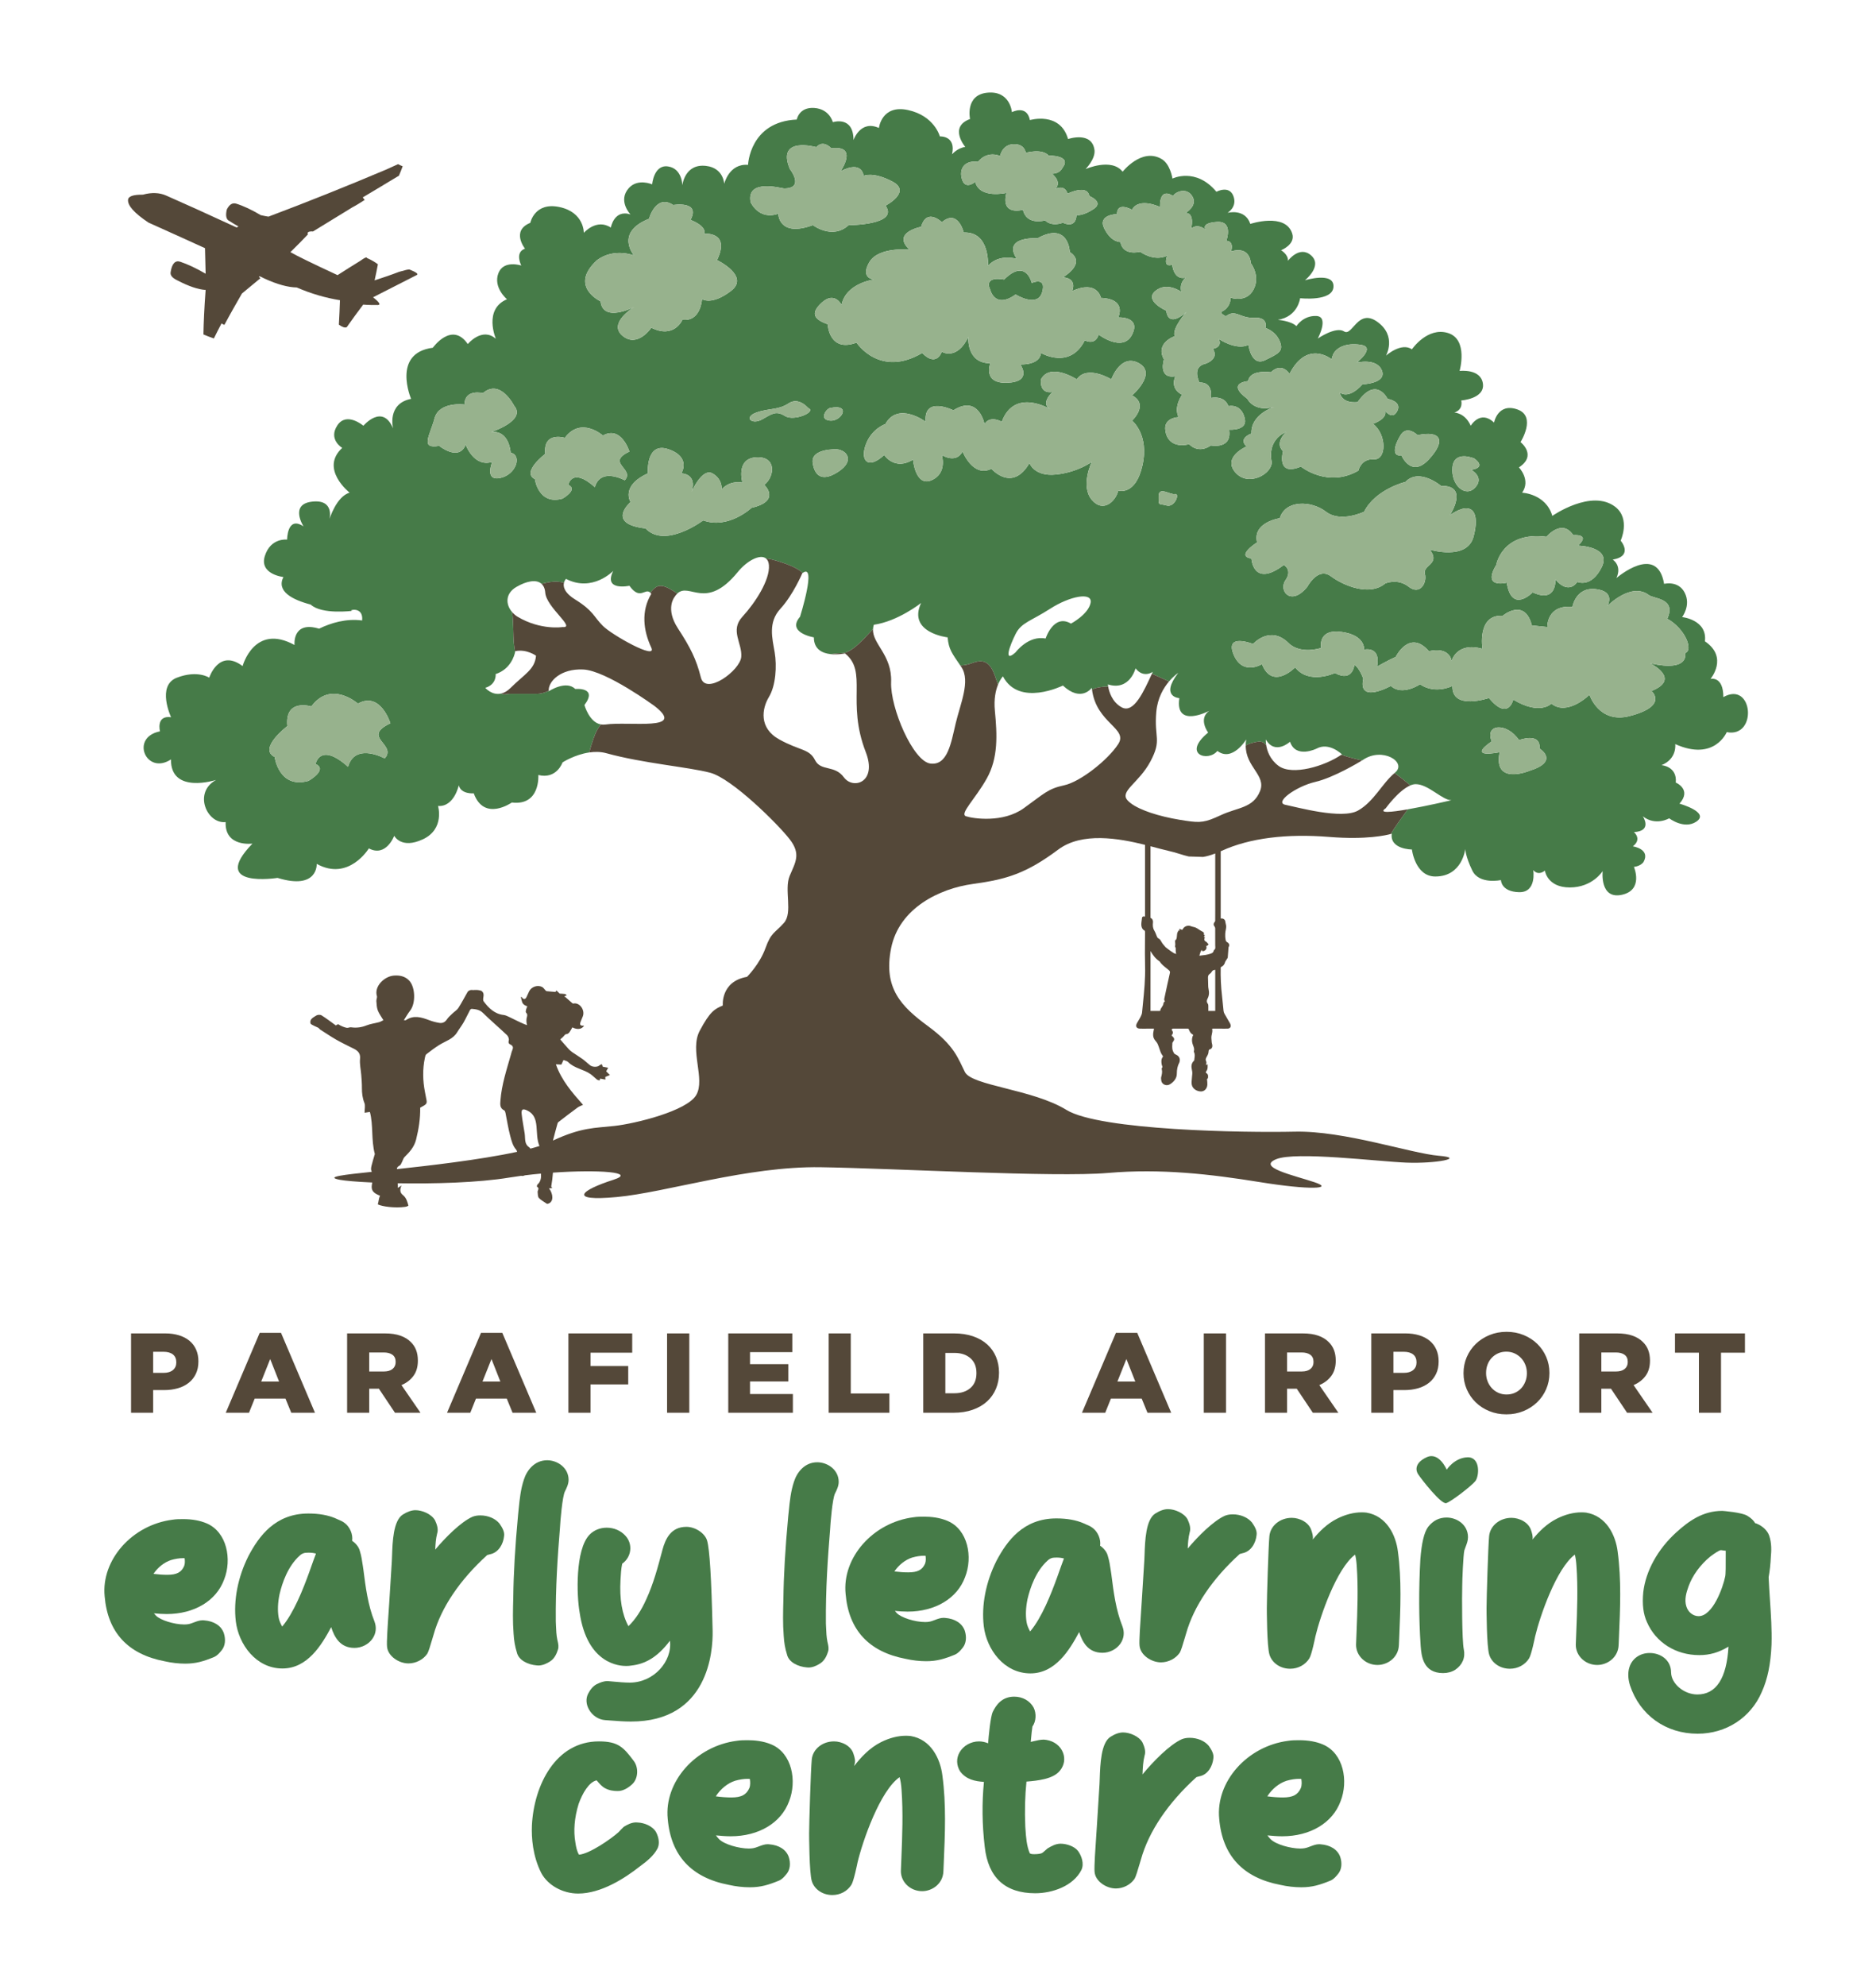 <?xml version="1.0" encoding="UTF-8"?>
<svg xmlns="http://www.w3.org/2000/svg" width="190" height="201" viewBox="0 0 190 201" fill="none">
  <path d="M18.762 168.392C18.09 168.392 17.366 168.308 16.672 168.151C12.953 167.441 10.908 165.23 10.6 161.58C10.235 157.898 13.38 154.344 17.47 153.823C17.837 153.762 18.208 153.762 18.568 153.762C19.46 153.762 20.275 153.911 20.926 154.192C22.988 155.066 23.508 157.84 22.698 159.882C21.907 162.032 19.678 163.371 16.883 163.371C16.449 163.371 16.015 163.339 15.59 163.299C15.648 163.372 15.713 163.445 15.784 163.522C16.228 163.986 17.625 164.427 18.658 164.427C18.817 164.427 18.959 164.416 19.077 164.394C19.263 164.362 19.447 164.292 19.641 164.218C19.921 164.112 20.21 164.002 20.524 164.002C20.571 164.002 20.619 164.004 20.666 164.009C21.671 164.082 22.404 164.554 22.669 165.303C22.879 165.953 22.805 166.59 22.471 167.014L22.412 167.086C22.226 167.314 22.015 167.571 21.674 167.725C20.617 168.158 19.843 168.392 18.762 168.392ZM15.541 159.304C16.02 159.366 16.501 159.399 16.948 159.399C17.896 159.399 18.374 159.149 18.652 158.507C18.744 158.256 18.733 157.969 18.698 157.72C18.645 157.717 18.593 157.716 18.54 157.716C18.17 157.716 17.776 157.777 17.334 157.902C16.645 158.125 16.003 158.629 15.541 159.304Z" fill="#467B48"></path>
  <path d="M28.609 168.882C25.914 168.882 24.162 166.42 23.882 164.105C23.632 161.982 24.088 159.633 25.168 157.489C26.229 155.488 27.874 153.196 31.233 153.196C32.31 153.196 33.234 153.361 33.98 153.685C34.084 153.737 34.18 153.777 34.277 153.818C34.489 153.907 34.708 153.999 34.904 154.155C35.446 154.553 35.761 155.318 35.664 155.959C36.066 156.236 36.345 156.601 36.441 156.976C36.599 157.476 36.674 157.988 36.746 158.482L36.807 158.896C37.029 160.643 37.258 162.449 37.922 164.112C38.157 164.722 38.087 165.343 37.725 165.865C37.327 166.44 36.627 166.798 35.898 166.798C34.421 166.798 33.862 165.677 33.541 164.698C32.575 166.509 31.137 168.882 28.609 168.882ZM31.266 157.158C31.174 157.158 31.081 157.162 30.989 157.168C30.77 157.168 30.498 157.299 30.328 157.479C29.166 158.534 28.591 160.175 28.311 161.369C28.134 162.234 28.103 162.995 28.216 163.689C28.266 164.025 28.424 164.363 28.58 164.639C29.752 163.25 30.694 160.868 31.312 159.157C31.336 159.093 31.385 158.954 31.448 158.775C31.659 158.181 31.871 157.588 32.002 157.252C31.783 157.189 31.541 157.158 31.266 157.158Z" fill="#467B48"></path>
  <path d="M41.368 168.369C40.407 168.369 39.276 167.64 39.199 166.665C39.152 166.22 39.258 164.605 39.371 162.989C39.397 162.616 39.417 162.32 39.425 162.174C39.474 161.476 39.515 160.783 39.556 160.09C39.596 159.403 39.636 158.716 39.684 158.03C39.693 157.876 39.7 157.688 39.707 157.477C39.756 156.062 39.83 153.925 40.791 153.306C41.26 153.009 41.694 152.859 42.08 152.859C42.76 152.859 43.71 153.252 44.06 153.886C44.243 154.284 44.426 154.783 44.27 155.24C44.141 155.753 44.103 156.287 44.081 156.847C45.095 155.638 46.673 154.046 47.852 153.525C48.098 153.429 48.344 153.388 48.657 153.388C49.427 153.388 50.164 153.7 50.58 154.204C50.874 154.621 51.125 155.055 51.05 155.499C50.972 156.28 50.499 157.153 49.623 157.323C49.591 157.334 49.546 157.346 49.498 157.357C49.452 157.368 49.368 157.388 49.343 157.402C46.57 159.918 44.688 162.703 43.918 165.445C43.889 165.532 43.846 165.681 43.793 165.864C43.584 166.574 43.402 167.178 43.278 167.381C42.871 167.984 42.123 168.369 41.368 168.369Z" fill="#467B48"></path>
  <path d="M54.529 168.58C54.469 168.58 54.408 168.576 54.349 168.567C53.487 168.497 52.524 168.06 52.345 167.248C52.162 166.67 52.053 166.047 52.016 165.362C51.918 164.145 51.951 162.904 51.984 161.704C52.012 159.257 52.166 156.592 52.471 153.323C52.493 153.119 52.513 152.918 52.533 152.717C52.632 151.737 52.734 150.722 53.064 149.748C53.365 148.811 54.142 147.805 55.417 147.805C56.46 147.805 57.586 148.564 57.586 149.79C57.586 150.219 57.38 150.63 57.215 150.961C56.953 151.488 56.752 153.901 56.711 154.676C56.483 157.437 56.256 160.712 56.291 164.115L56.307 164.492C56.327 165.012 56.347 165.504 56.447 165.98L56.472 166.084C56.537 166.368 56.612 166.689 56.503 166.984C56.392 167.336 56.189 167.852 55.736 168.15C55.439 168.346 54.989 168.58 54.529 168.58Z" fill="#467B48"></path>
  <path d="M63.882 174.253C63.221 174.252 62.524 174.201 61.851 174.149L61.274 174.106C60.617 174.056 59.996 173.648 59.654 173.038C59.349 172.499 59.318 171.913 59.567 171.431C59.751 171.07 60.074 170.598 60.563 170.413C60.78 170.303 61.142 170.159 61.512 170.159C61.553 170.159 61.594 170.161 61.635 170.165C61.802 170.179 61.971 170.194 62.142 170.21C62.687 170.259 63.25 170.311 63.785 170.311C66.236 170.311 68.112 168.127 67.851 166.071C66.53 167.83 65.257 168.433 63.973 168.581C63.802 168.611 63.61 168.627 63.414 168.627C62.836 168.627 59.478 168.511 58.703 163.202C58.398 161.515 58.251 156.855 59.702 155.347C60.143 154.886 60.765 154.631 61.453 154.631C62.183 154.631 62.87 154.926 63.337 155.44C63.715 155.844 63.894 156.391 63.825 156.938C63.76 157.474 63.465 157.957 63.014 158.279C62.904 158.802 62.874 159.369 62.844 159.917C62.734 161.859 62.997 163.394 63.646 164.599C64.343 163.928 64.937 163.032 65.458 161.87C66.177 160.311 66.628 158.618 67.064 156.982L67.097 156.854C67.394 155.777 67.937 154.544 69.519 154.544C70.422 154.544 71.401 155.196 71.615 155.939C71.87 156.807 72.051 159.733 72.169 164.884L72.174 165.097C72.21 167.129 71.762 174.268 63.882 174.253Z" fill="#467B48"></path>
  <path d="M81.885 168.784C81.825 168.784 81.765 168.78 81.705 168.772C80.844 168.701 79.881 168.264 79.702 167.452C79.518 166.872 79.409 166.248 79.373 165.566C79.275 164.346 79.308 163.107 79.341 161.908C79.369 159.458 79.524 156.793 79.827 153.527C79.849 153.324 79.87 153.124 79.89 152.924C79.988 151.942 80.091 150.927 80.421 149.953C80.722 149.015 81.498 148.009 82.773 148.009C83.816 148.009 84.943 148.768 84.943 149.995C84.943 150.424 84.736 150.836 84.57 151.167C84.309 151.692 84.108 154.106 84.068 154.88C83.84 157.643 83.612 160.92 83.647 164.319L83.664 164.7C83.685 165.219 83.705 165.709 83.804 166.184L83.829 166.291C83.894 166.574 83.968 166.894 83.86 167.188C83.749 167.54 83.545 168.056 83.092 168.355C82.66 168.639 82.254 168.784 81.885 168.784Z" fill="#467B48"></path>
  <path d="M93.805 168.145C93.131 168.145 92.408 168.062 91.714 167.904C87.995 167.195 85.951 164.984 85.643 161.333C85.277 157.651 88.423 154.098 92.513 153.576C92.879 153.516 93.251 153.516 93.611 153.516C94.232 153.516 95.145 153.59 95.968 153.945C98.031 154.82 98.55 157.594 97.741 159.636C96.95 161.786 94.721 163.125 91.926 163.125C91.493 163.125 91.059 163.093 90.632 163.053C90.691 163.125 90.756 163.199 90.827 163.275C91.271 163.74 92.667 164.181 93.7 164.181C93.86 164.181 94.001 164.17 94.12 164.147C94.306 164.116 94.49 164.046 94.684 163.972C94.964 163.865 95.253 163.755 95.566 163.755C95.614 163.755 95.662 163.758 95.71 163.763C96.714 163.836 97.447 164.308 97.712 165.057C97.922 165.707 97.847 166.344 97.513 166.767L97.456 166.838C97.269 167.066 97.058 167.324 96.717 167.479C95.659 167.912 94.885 168.145 93.805 168.145ZM90.583 159.058C91.063 159.12 91.544 159.153 91.991 159.153C92.939 159.153 93.417 158.903 93.695 158.261C93.787 158.009 93.775 157.723 93.74 157.474C93.687 157.471 93.635 157.47 93.582 157.47C93.213 157.47 92.818 157.53 92.377 157.655C91.688 157.879 91.046 158.383 90.583 159.058Z" fill="#467B48"></path>
  <path d="M104.363 169.378C101.667 169.378 99.915 166.917 99.636 164.6C99.386 162.479 99.843 160.13 100.921 157.985C101.982 155.984 103.629 153.692 106.987 153.692C108.064 153.692 108.988 153.857 109.733 154.181C109.838 154.233 109.934 154.273 110.03 154.314C110.242 154.403 110.462 154.495 110.658 154.651C111.199 155.049 111.515 155.814 111.418 156.455C111.819 156.732 112.099 157.097 112.194 157.472C112.352 157.97 112.427 158.48 112.499 158.973L112.555 159.343L112.562 159.396C112.783 161.142 113.012 162.947 113.676 164.608C113.91 165.218 113.84 165.839 113.479 166.361C113.081 166.936 112.38 167.293 111.652 167.293C110.175 167.293 109.616 166.173 109.295 165.194C108.329 167.004 106.891 169.378 104.363 169.378ZM107.02 157.654C106.928 157.654 106.835 157.658 106.742 157.664C106.524 157.664 106.252 157.795 106.082 157.975C104.92 159.029 104.344 160.671 104.064 161.865C103.89 162.717 103.858 163.5 103.97 164.185C104.02 164.521 104.177 164.858 104.333 165.135C105.505 163.746 106.448 161.364 107.066 159.653C107.089 159.589 107.139 159.45 107.202 159.271C107.413 158.677 107.624 158.084 107.756 157.748C107.537 157.685 107.294 157.654 107.02 157.654Z" fill="#467B48"></path>
  <path d="M117.58 168.262C116.62 168.262 115.488 167.534 115.411 166.558C115.364 166.113 115.471 164.499 115.583 162.884C115.609 162.51 115.63 162.214 115.637 162.067C115.686 161.373 115.727 160.684 115.767 159.995C115.808 159.304 115.848 158.614 115.897 157.923C115.906 157.771 115.912 157.582 115.92 157.372C115.968 155.957 116.042 153.818 117.004 153.199C117.472 152.903 117.905 152.753 118.293 152.753C118.973 152.753 119.922 153.145 120.272 153.78C120.456 154.177 120.638 154.675 120.483 155.133C120.353 155.646 120.316 156.18 120.293 156.741C121.307 155.531 122.885 153.939 124.064 153.418C124.311 153.322 124.556 153.281 124.869 153.281C125.639 153.281 126.376 153.593 126.792 154.097C127.086 154.514 127.338 154.948 127.262 155.393C127.184 156.173 126.712 157.046 125.835 157.216C125.802 157.227 125.758 157.239 125.71 157.251C125.664 157.261 125.58 157.282 125.555 157.295C122.783 159.81 120.901 162.596 120.13 165.338C120.101 165.425 120.058 165.574 120.005 165.756C119.796 166.467 119.614 167.071 119.49 167.274C119.083 167.878 118.336 168.262 117.58 168.262Z" fill="#467B48"></path>
  <path d="M130.667 168.908C129.682 168.908 128.84 168.337 128.573 167.488C128.306 166.661 128.303 162.821 128.303 162.783C128.303 161.779 128.466 156.45 128.564 155.48C128.669 154.427 129.643 153.633 130.829 153.633C131.623 153.633 132.594 154.092 132.828 154.943C132.902 155.165 133.012 155.496 132.96 155.826C133.594 155.041 134.4 154.229 135.425 153.716C136.255 153.298 137.113 153.077 137.906 153.077C138.075 153.077 138.242 153.087 138.404 153.107C140.434 153.449 141.375 155.373 141.581 157.06C141.966 159.901 141.839 162.812 141.717 165.627L141.68 166.491C141.642 167.764 140.547 168.526 139.511 168.526C138.314 168.526 137.341 167.609 137.341 166.482C137.356 166.063 137.373 165.652 137.389 165.242C137.478 163.025 137.57 160.732 137.407 158.483C137.377 158.032 137.326 157.671 137.244 157.355C135.375 158.755 133.712 163.57 133.219 165.652C133.206 165.72 132.848 167.501 132.605 167.867C132.196 168.517 131.47 168.908 130.667 168.908Z" fill="#467B48"></path>
  <path d="M146.151 169.348C144.105 169.348 143.962 167.571 143.885 166.617C143.696 163.791 143.685 160.839 143.852 157.838C143.979 156.17 144.237 155.095 144.64 154.547C145.148 153.91 145.757 153.604 146.507 153.604C147.574 153.604 148.677 154.346 148.677 155.59C148.677 155.944 148.554 156.264 148.435 156.574C148.391 156.689 148.347 156.805 148.31 156.919C148.193 157.4 148.094 159.965 148.094 160.492C148.059 161.529 148.065 166.065 148.251 166.934C148.429 167.774 148.12 168.513 147.38 169.016C147.035 169.234 146.612 169.348 146.151 169.348Z" fill="#467B48"></path>
  <path d="M152.921 168.908C151.936 168.908 151.094 168.337 150.827 167.488C150.56 166.661 150.557 162.821 150.557 162.783C150.557 161.779 150.72 156.45 150.817 155.48C150.923 154.427 151.897 153.633 153.083 153.633C153.877 153.633 154.848 154.092 155.083 154.943C155.156 155.165 155.266 155.496 155.214 155.826C155.848 155.041 156.654 154.229 157.679 153.716C158.509 153.298 159.367 153.077 160.16 153.077C160.329 153.077 160.496 153.087 160.658 153.107C162.688 153.449 163.629 155.373 163.836 157.06C164.22 159.901 164.093 162.812 163.971 165.627L163.934 166.491C163.896 167.764 162.801 168.526 161.765 168.526C160.568 168.526 159.595 167.609 159.595 166.482C159.61 166.063 159.627 165.652 159.643 165.242C159.732 163.025 159.824 160.732 159.66 158.483C159.631 158.032 159.58 157.671 159.498 157.355C157.63 158.755 155.966 163.57 155.473 165.652C155.46 165.72 155.102 167.501 154.859 167.867C154.449 168.517 153.724 168.908 152.921 168.908Z" fill="#467B48"></path>
  <path d="M171.936 175.484C168.703 175.484 166.076 173.603 165.08 170.574C164.88 169.92 164.858 169.306 165.014 168.795C165.27 167.897 166.08 167.314 167.077 167.314C168.155 167.314 169.247 167.996 169.247 169.3C169.274 170.435 170.566 171.512 171.904 171.512C173.814 171.512 174.875 169.884 175.06 166.67C174.068 167.269 173.161 167.528 172.098 167.528C169.727 167.528 167.699 166.25 166.805 164.193C166.43 163.383 166.307 162.385 166.431 161.146C166.683 159 167.902 156.799 169.775 155.101C171.021 153.973 172.446 152.929 174.431 152.929C174.464 152.93 176.457 153.077 176.988 153.438C177.346 153.654 177.604 153.898 177.765 154.179C177.808 154.184 177.85 154.192 177.893 154.211C178.509 154.455 179.005 154.923 179.179 155.429C179.445 156.184 179.405 157.001 179.352 157.549C179.318 158.314 179.246 158.98 179.127 159.633V159.671C179.159 160.412 179.21 161.177 179.259 161.917C179.359 163.403 179.462 164.941 179.418 166.459C179.337 168.431 179.022 169.96 178.426 171.271C177.308 173.868 174.821 175.484 171.936 175.484ZM174.281 156.901C174.118 156.928 173.654 157.212 173.209 157.558C172.208 158.377 171.406 159.476 171.015 160.568C170.783 161.198 170.576 161.93 170.791 162.597C170.966 163.181 171.477 163.586 172.033 163.586C173.482 163.586 174.515 160.641 174.727 159.569C174.784 159.344 174.781 158.37 174.778 157.725C174.777 157.418 174.776 157.153 174.78 156.964C174.741 156.959 174.698 156.953 174.656 156.948C174.532 156.93 174.347 156.904 174.281 156.901Z" fill="#467B48"></path>
  <path d="M149.42 149.919C149.829 149.402 149.952 147.463 148.623 147.507C147.293 147.55 146.52 148.759 146.52 148.759C146.52 148.759 145.755 146.923 144.499 147.496C143.243 148.069 143.386 148.855 143.618 149.206C143.958 149.724 145.964 152.298 146.474 152.143C146.984 151.989 149.045 150.392 149.42 149.919Z" fill="#467B48"></path>
  <path d="M15.512 138.959V136.825H16.563C16.97 136.825 17.288 136.915 17.515 137.096C17.742 137.277 17.855 137.54 17.855 137.886V137.909C17.855 138.232 17.742 138.488 17.515 138.676C17.288 138.865 16.974 138.959 16.574 138.959H15.512ZM13.273 142.997H15.512V140.703H16.62C17.12 140.703 17.584 140.642 18.011 140.519C18.438 140.397 18.805 140.213 19.113 139.968C19.421 139.724 19.661 139.422 19.834 139.062C20.007 138.703 20.094 138.286 20.094 137.811V137.789C20.094 137.345 20.015 136.947 19.857 136.595C19.7 136.243 19.475 135.947 19.182 135.706C18.89 135.465 18.536 135.282 18.121 135.155C17.705 135.029 17.244 134.966 16.736 134.966H13.273V142.997ZM26.453 139.842L27.365 137.559L28.265 139.842H26.453ZM22.864 142.997H25.218L25.795 141.563H28.911L29.5 142.997H31.9L28.461 134.909H26.303L22.864 142.997ZM37.394 138.821V136.894H38.859C39.236 136.894 39.533 136.972 39.748 137.129C39.963 137.286 40.071 137.525 40.071 137.846V137.869C40.071 138.16 39.967 138.391 39.76 138.563C39.552 138.735 39.256 138.821 38.871 138.821H37.394ZM35.155 142.997H37.394V140.565H38.375L40.002 142.997H42.587L40.66 140.198C41.168 139.984 41.571 139.674 41.871 139.269C42.172 138.863 42.322 138.351 42.322 137.731V137.708C42.322 136.92 42.083 136.297 41.606 135.838C41.337 135.563 40.987 135.349 40.556 135.196C40.125 135.042 39.598 134.966 38.975 134.966H35.155V142.997ZM48.865 139.842L49.777 137.559L50.677 139.842H48.865ZM45.276 142.997H47.63L48.207 141.563H51.324L51.912 142.997H54.313L50.873 134.909H48.715L45.276 142.997ZM57.567 142.997H59.806V140.129H63.626V138.27H59.806V136.916H64.03V134.966H57.567V142.997ZM67.561 142.997H69.812V134.966H67.561V142.997ZM73.758 142.997H80.302V141.104H75.963V139.831H79.841V138.076H75.963V136.859H80.244V134.966H73.758V142.997ZM83.926 142.997H90.077V141.047H86.165V134.966H83.926V142.997ZM95.744 141.024V136.94H96.659C97.331 136.94 97.871 137.117 98.28 137.473C98.69 137.829 98.894 138.328 98.894 138.97V138.993C98.894 139.643 98.69 140.144 98.28 140.496C97.871 140.848 97.331 141.024 96.659 141.024H95.744ZM93.505 142.997H96.575C97.298 142.997 97.946 142.896 98.519 142.693C99.093 142.491 99.575 142.21 99.968 141.85C100.36 141.491 100.66 141.064 100.868 140.571C101.076 140.077 101.18 139.54 101.18 138.959V138.936C101.18 138.355 101.077 137.821 100.874 137.335C100.67 136.85 100.374 136.431 99.985 136.079C99.597 135.727 99.119 135.454 98.554 135.259C97.989 135.064 97.344 134.966 96.621 134.966H93.505V142.997ZM113.17 139.842L114.082 137.559L114.983 139.842H113.17ZM109.581 142.997H111.936L112.513 141.563H115.629L116.217 142.997H118.618L115.179 134.909H113.021L109.581 142.997ZM121.919 142.997H124.169V134.966H121.919V142.997ZM130.355 138.821V136.894H131.821C132.197 136.894 132.494 136.972 132.709 137.129C132.925 137.286 133.032 137.525 133.032 137.846V137.869C133.032 138.16 132.929 138.391 132.721 138.563C132.513 138.735 132.217 138.821 131.832 138.821H130.355ZM128.116 142.997H130.355V140.565H131.336L132.963 142.997H135.548L133.621 140.198C134.129 139.984 134.533 139.674 134.833 139.269C135.133 138.863 135.283 138.351 135.283 137.731V137.708C135.283 136.92 135.044 136.297 134.567 135.838C134.298 135.563 133.948 135.349 133.517 135.196C133.086 135.042 132.559 134.966 131.936 134.966H128.116V142.997ZM141.122 138.959V136.825H142.173C142.58 136.825 142.898 136.915 143.125 137.096C143.351 137.277 143.465 137.54 143.465 137.886V137.909C143.465 138.232 143.351 138.488 143.125 138.676C142.898 138.865 142.584 138.959 142.184 138.959H141.122ZM138.883 142.997H141.122V140.703H142.231C142.73 140.703 143.194 140.642 143.621 140.519C144.048 140.397 144.415 140.213 144.723 139.968C145.031 139.724 145.271 139.422 145.444 139.062C145.618 138.703 145.704 138.286 145.704 137.811V137.789C145.704 137.345 145.625 136.947 145.468 136.595C145.31 136.243 145.085 135.947 144.793 135.706C144.5 135.465 144.146 135.282 143.731 135.155C143.315 135.029 142.853 134.966 142.346 134.966H138.883V142.997ZM151.736 140.972C151.481 140.854 151.263 140.695 151.082 140.496C150.901 140.298 150.76 140.068 150.659 139.808C150.559 139.548 150.509 139.273 150.509 138.982V138.959C150.509 138.668 150.557 138.393 150.654 138.133C150.75 137.873 150.889 137.645 151.07 137.45C151.252 137.255 151.468 137.1 151.718 136.985C151.969 136.871 152.249 136.813 152.558 136.813C152.866 136.813 153.148 136.873 153.402 136.991C153.657 137.11 153.877 137.268 154.062 137.467C154.247 137.666 154.39 137.896 154.49 138.155C154.59 138.416 154.641 138.691 154.641 138.982V139.005C154.641 139.295 154.59 139.571 154.49 139.831C154.39 140.091 154.251 140.318 154.074 140.514C153.896 140.708 153.68 140.863 153.426 140.978C153.171 141.093 152.889 141.15 152.581 141.15C152.272 141.15 151.991 141.091 151.736 140.972ZM154.294 142.831C154.825 142.613 155.287 142.315 155.679 141.936C156.072 141.557 156.378 141.114 156.597 140.605C156.816 140.097 156.926 139.556 156.926 138.982V138.959C156.926 138.385 156.816 137.846 156.597 137.341C156.378 136.836 156.076 136.396 155.691 136.022C155.306 135.647 154.849 135.351 154.318 135.133C153.787 134.914 153.21 134.805 152.586 134.805C151.963 134.805 151.386 134.914 150.855 135.133C150.324 135.351 149.863 135.649 149.47 136.027C149.078 136.406 148.772 136.85 148.553 137.358C148.334 137.867 148.224 138.408 148.224 138.982V139.005C148.224 139.578 148.334 140.118 148.553 140.623C148.772 141.127 149.074 141.567 149.459 141.942C149.844 142.317 150.301 142.613 150.832 142.831C151.363 143.049 151.94 143.158 152.563 143.158C153.187 143.158 153.764 143.049 154.294 142.831ZM162.181 138.821V136.894H163.647C164.024 136.894 164.32 136.972 164.535 137.129C164.751 137.286 164.858 137.525 164.858 137.846V137.869C164.858 138.16 164.755 138.391 164.547 138.563C164.339 138.735 164.043 138.821 163.658 138.821H162.181ZM159.942 142.997H162.181V140.565H163.162L164.789 142.997H167.374L165.447 140.198C165.955 139.984 166.359 139.674 166.659 139.269C166.959 138.863 167.109 138.351 167.109 137.731V137.708C167.109 136.92 166.87 136.297 166.393 135.838C166.124 135.563 165.774 135.349 165.343 135.196C164.912 135.042 164.385 134.966 163.762 134.966H159.942V142.997ZM172.064 142.997H174.303V136.916H176.727V134.966H169.641V136.916H172.064V142.997Z" fill="#544839"></path>
  <path d="M84.3 191.813C83.322 191.813 82.486 191.248 82.221 190.407C81.955 189.581 81.947 185.632 81.947 185.592C81.947 184.563 82.115 179.09 82.215 178.091C82.319 177.048 83.288 176.261 84.467 176.261C85.255 176.261 86.217 176.714 86.448 177.552C86.563 177.895 86.658 178.239 86.547 178.577C86.532 178.636 86.519 178.696 86.507 178.757C87.183 177.877 88.069 176.919 89.227 176.338C90.07 175.914 90.941 175.69 91.743 175.69C91.911 175.69 92.08 175.699 92.247 175.72C94.288 176.064 95.237 178.011 95.445 179.717C95.84 182.632 95.71 185.62 95.585 188.51L95.547 189.402C95.509 190.665 94.422 191.421 93.394 191.421C92.207 191.421 91.24 190.512 91.24 189.395L91.29 188.115C91.381 185.836 91.475 183.48 91.308 181.166C91.274 180.645 91.211 180.24 91.108 179.883C89.132 181.249 87.365 186.342 86.849 188.525C86.835 188.597 86.469 190.414 86.228 190.778C85.821 191.425 85.1 191.813 84.3 191.813ZM58.556 191.662C56.99 191.662 55.489 190.829 54.822 189.589C53.943 187.851 53.82 186.009 53.871 184.77C54.077 180.672 56.287 176.261 60.654 176.261C62.615 176.261 63.151 176.863 64.175 178.225C64.707 178.914 64.635 180.049 64.022 180.604C63.583 181.002 63.163 181.222 62.739 181.277C62.657 181.283 62.582 181.285 62.507 181.285C62.193 181.285 61.731 181.239 61.314 181.018C60.985 180.856 60.741 180.571 60.506 180.295L60.427 180.204C59.65 180.368 58.978 181.532 58.602 182.595C58.177 183.972 58.064 185.326 58.275 186.501C58.339 186.935 58.427 187.378 58.639 187.729C59.711 187.65 61.914 186.113 62.648 185.448C62.706 185.365 63.122 184.958 63.181 184.904C63.553 184.676 63.969 184.462 64.422 184.462C64.482 184.462 64.543 184.466 64.604 184.473C65.242 184.502 66.102 184.823 66.452 185.458C66.761 186.059 66.811 186.676 66.587 187.111C66.204 187.836 65.522 188.392 64.842 188.886C63.248 190.15 60.858 191.662 58.556 191.662ZM104.85 191.632C101.803 191.632 100.081 190.052 99.734 186.936C99.468 184.71 99.441 182.498 99.652 180.362C98.761 180.298 97.857 180.133 97.231 179.284C96.856 178.662 96.843 177.969 97.184 177.369C97.568 176.696 98.341 176.261 99.155 176.261C99.447 176.261 99.765 176.327 100.076 176.453C100.125 175.793 100.309 173.764 100.548 173.27C100.871 172.61 101.448 171.733 102.719 171.733C103.569 171.733 104.304 172.147 104.686 172.84C104.985 173.448 104.931 174.244 104.564 174.756C104.502 175.139 104.467 175.53 104.432 175.909C104.419 176.044 104.407 176.178 104.393 176.313C104.49 176.292 104.585 176.269 104.681 176.245C105.017 176.164 105.365 176.081 105.717 176.081C105.754 176.081 105.799 176.087 105.849 176.095C105.89 176.102 105.937 176.111 105.983 176.111C106.781 176.243 107.399 176.725 107.66 177.402C107.897 178.015 107.791 178.669 107.37 179.197C106.691 180.091 105.059 180.238 103.959 180.331C103.813 181.75 103.772 183.273 103.84 184.861L103.857 185.119C103.914 185.953 103.972 186.815 104.294 187.586C104.395 187.666 104.572 187.678 104.755 187.678C105.129 187.678 105.446 187.627 105.562 187.548C105.596 187.528 105.682 187.466 106.095 187.094C106.527 186.835 106.945 186.616 107.415 186.616C108.004 186.616 108.795 186.864 109.17 187.338C109.551 187.842 109.823 188.663 109.52 189.282C108.695 190.906 106.581 191.632 104.85 191.632ZM113.01 191.149C112.056 191.149 110.933 190.43 110.858 189.467C110.806 188.976 110.944 187.005 111.034 185.701C111.061 185.316 111.082 185.011 111.09 184.859C111.14 184.148 111.182 183.439 111.223 182.73C111.265 182.02 111.307 181.311 111.357 180.601C111.366 180.441 111.373 180.246 111.38 180.027C111.43 178.589 111.505 176.417 112.46 175.803C112.928 175.506 113.359 175.356 113.743 175.356C114.42 175.356 115.364 175.744 115.71 176.371C115.891 176.763 116.072 177.259 115.921 177.702C115.767 178.311 115.737 178.941 115.714 179.604C116.741 178.35 118.452 176.589 119.708 176.033C119.949 175.94 120.191 175.9 120.504 175.9C121.274 175.9 122.009 176.21 122.423 176.71C122.711 177.121 122.962 177.551 122.888 177.981C122.81 178.766 122.338 179.638 121.465 179.797C121.471 179.799 121.415 179.814 121.351 179.829C121.301 179.841 121.197 179.866 121.17 179.883C118.297 182.488 116.353 185.365 115.557 188.199C115.529 188.285 115.484 188.437 115.43 188.624C115.225 189.324 115.031 189.969 114.908 190.169C114.505 190.766 113.762 191.149 113.01 191.149ZM131.795 191.028C131.108 191.028 130.371 190.944 129.662 190.783C125.875 190.06 123.794 187.81 123.481 184.095C123.108 180.348 126.311 176.733 130.476 176.202C130.85 176.141 131.228 176.141 131.596 176.141C132.502 176.141 133.33 176.291 133.988 176.576C136.068 177.458 136.589 180.262 135.769 182.328C134.967 184.509 132.704 185.866 129.863 185.866C129.363 185.866 128.858 185.824 128.364 185.776C128.451 185.898 128.554 186.021 128.677 186.15C129.19 186.689 130.717 187.107 131.688 187.107C131.857 187.107 132.007 187.094 132.133 187.071C132.331 187.037 132.523 186.964 132.727 186.886C133.008 186.779 133.298 186.669 133.606 186.669C133.652 186.669 133.697 186.671 133.744 186.677C134.747 186.749 135.476 187.216 135.738 187.956C135.947 188.598 135.875 189.226 135.547 189.641L135.491 189.71C135.304 189.939 135.092 190.198 134.757 190.35C133.681 190.791 132.894 191.028 131.795 191.028ZM128.35 181.822C128.886 181.897 129.428 181.937 129.93 181.937C130.941 181.937 131.452 181.666 131.753 180.973C131.862 180.676 131.84 180.341 131.796 180.06C131.719 180.055 131.642 180.052 131.565 180.052C131.178 180.052 130.766 180.115 130.305 180.246C129.543 180.493 128.839 181.062 128.35 181.822ZM75.941 191.028C75.254 191.028 74.517 190.944 73.809 190.783C70.021 190.06 67.939 187.81 67.627 184.095C67.254 180.348 70.458 176.733 74.622 176.202C74.996 176.141 75.375 176.141 75.741 176.141C76.373 176.141 77.302 176.216 78.135 176.576C80.214 177.457 80.734 180.262 79.916 182.328C79.113 184.509 76.85 185.866 74.009 185.866C73.509 185.866 73.004 185.824 72.51 185.776C72.598 185.898 72.701 186.021 72.823 186.151C73.337 186.689 74.864 187.107 75.834 187.107C76.003 187.107 76.153 187.094 76.279 187.071C76.477 187.037 76.669 186.964 76.872 186.886C77.153 186.779 77.444 186.669 77.752 186.669C77.797 186.669 77.844 186.671 77.89 186.677C78.894 186.749 79.623 187.216 79.884 187.956C80.093 188.597 80.02 189.226 79.693 189.641L79.635 189.712C79.448 189.94 79.237 190.199 78.903 190.35C77.828 190.791 77.04 191.028 75.941 191.028ZM72.496 181.822C73.033 181.897 73.575 181.937 74.076 181.937C75.087 181.937 75.599 181.666 75.899 180.973C76.009 180.673 75.986 180.339 75.942 180.06C75.865 180.055 75.788 180.052 75.711 180.052C75.325 180.052 74.913 180.115 74.451 180.246C73.689 180.493 72.985 181.062 72.496 181.822Z" fill="#467B48"></path>
  <path d="M174.539 70.561C174.539 68.381 173.237 68.721 173.237 68.721C173.237 68.721 175.087 66.54 172.672 64.913C172.939 62.726 170.364 62.459 170.364 62.459C170.364 62.459 171.276 61.286 170.632 60.005C169.989 58.725 168.539 59.098 168.539 59.098C167.841 54.937 163.71 58.511 163.71 58.511C164.3 57.231 163.334 56.644 163.334 56.644C165.48 56.271 164.139 54.724 164.139 54.724C164.139 54.724 165.159 52.536 163.603 51.309C161.188 49.443 157.218 52.217 157.218 52.217C156.573 49.976 154.158 49.869 154.158 49.869C155.071 48.589 153.837 47.309 153.837 47.309C155.715 46.082 153.998 44.748 153.998 44.748C153.998 44.748 155.661 42.134 153.676 41.441C151.69 40.747 151.315 42.774 151.315 42.774C149.919 41.441 148.955 43.094 148.955 43.094C148.364 41.761 147.29 41.761 147.29 41.761C148.257 41.441 147.988 40.534 147.988 40.534C147.988 40.534 150.403 40.374 150.188 38.827C149.973 37.28 147.827 37.547 147.827 37.547C147.827 37.547 148.739 34.346 146.647 33.706C144.554 33.066 142.997 35.359 142.997 35.359C141.924 34.612 140.368 35.999 140.368 35.999C140.368 35.999 141.495 34.026 139.51 32.585C137.524 31.145 136.969 34.087 136.129 33.546C135.29 33.005 133.468 34.264 133.468 34.264C133.468 34.264 134.652 32.036 133.311 31.983C131.969 31.929 131.3 33.012 131.3 33.012C130.763 32.479 129.421 32.372 129.421 32.372C131.461 32.052 131.675 30.185 131.675 30.185C131.675 30.185 135.002 30.558 135.056 29.011C135.11 27.464 132.158 28.371 132.158 28.371C132.158 28.371 133.983 26.93 132.802 25.864C131.621 24.797 130.441 26.397 130.441 26.397C130.494 25.757 129.744 25.33 129.744 25.33C129.744 25.33 131.246 24.743 130.87 23.623C130.172 21.489 126.632 22.663 126.632 22.663C126.094 21.062 124.324 21.542 124.324 21.542C124.324 21.542 125.343 20.956 124.914 19.836C124.484 18.715 123.197 19.409 123.197 19.409C121.105 16.902 118.743 18.075 118.743 18.075C118.743 18.075 118.529 16.528 117.562 16.048C115.578 14.981 113.7 17.381 113.7 17.381C112.573 15.941 109.943 17.115 109.943 17.115C109.943 17.115 110.909 16.155 110.856 15.248C110.641 13.221 108.173 14.074 108.173 14.074C107.367 11.247 104.309 12.154 104.309 12.154C103.986 10.554 102.485 11.354 102.485 11.354C102.485 11.354 102.323 9.167 100.016 9.38C97.709 9.593 98.245 12.047 98.245 12.047C96.045 12.847 97.763 14.874 97.763 14.874C96.958 14.981 96.421 15.621 96.421 15.621C96.851 13.701 95.187 13.807 95.187 13.807C95.187 13.807 94.651 11.727 91.968 11.14C89.284 10.553 89.016 12.954 89.016 12.954C87.138 12.101 86.441 14.181 86.441 14.181C86.441 11.674 84.348 12.367 84.348 12.367C84.348 12.367 84.026 11.034 82.469 10.927C80.913 10.82 80.698 12.101 80.698 12.101C75.923 12.314 75.762 16.688 75.762 16.688C73.83 16.528 73.348 18.608 73.348 18.608C73.348 18.608 73.294 17.009 71.523 16.794C69.323 16.528 69.108 18.768 69.108 18.768C69.108 18.768 69.108 17.061 67.66 16.848C66.211 16.634 66.049 18.662 66.049 18.662C66.049 18.662 64.601 18.022 63.689 19.035C62.535 20.317 63.85 21.702 63.85 21.702C62.186 21.168 61.865 23.036 61.865 23.036C60.416 22.076 59.128 23.569 59.128 23.569C59.128 23.569 59.182 21.489 56.659 20.956C54.138 20.422 53.708 22.556 53.708 22.556C51.723 23.356 53.172 25.17 53.172 25.17C52.098 25.543 52.796 26.877 52.796 26.877C52.796 26.877 51.025 26.29 50.489 27.624C49.9 29.087 51.347 30.291 51.347 30.291C48.933 31.305 50.22 34.292 50.22 34.292C48.825 33.065 47.376 34.825 47.376 34.825C45.766 32.478 43.835 35.199 43.835 35.199C39.649 35.733 41.635 40.373 41.635 40.373C39.166 40.854 39.81 43.361 39.81 43.361C38.737 40.8 36.805 43.094 36.805 43.094C36.805 43.094 35.11 41.648 34.176 43.041C33.21 44.481 34.659 45.335 34.659 45.335C32.351 47.469 35.41 49.869 35.41 49.869C34.069 50.242 33.371 52.536 33.371 52.536C33.371 52.536 33.907 50.509 31.6 50.776C29.293 51.042 30.742 53.283 30.742 53.283C29.078 52.163 29.078 54.617 29.078 54.617C29.078 54.617 27.415 54.403 26.824 56.271C26.234 58.138 28.703 58.405 28.703 58.405C27.973 59.855 29.599 60.703 31.466 61.194C32.593 62.234 35.696 61.828 35.696 61.828C35.092 61.815 36.84 61.26 36.676 62.803C35.047 62.587 33.516 63.051 32.317 63.634C29.571 62.803 29.829 65.286 29.829 65.286C25.751 63.045 24.571 67.42 24.571 67.42C22.156 65.606 21.19 68.594 21.19 68.594C21.19 68.594 20.009 67.793 17.917 68.594C15.824 69.394 17.326 72.595 17.326 72.595C15.77 72.381 16.204 74.027 16.204 74.027C13.141 74.622 14.805 78.516 17.315 76.867C17.273 80.437 21.888 78.943 21.888 78.943C19.526 80.223 20.975 83.424 22.854 83.21C22.746 85.772 25.569 85.389 25.569 85.389C21.124 89.964 28.108 88.86 28.108 88.86C32.235 90.123 32.076 87.44 32.076 87.44C35.32 89.238 37.357 85.874 37.357 85.874C39.108 86.801 39.926 84.597 39.926 84.597C39.926 84.597 40.626 85.99 42.845 84.945C45.063 83.9 44.363 81.579 44.363 81.579C45.998 81.694 46.464 79.489 46.464 79.489C46.698 80.418 47.982 80.302 47.982 80.302C49.034 83.204 51.836 81.23 51.836 81.23C54.755 81.579 54.521 78.444 54.521 78.444C56.39 78.908 56.974 77.168 56.974 77.168C56.974 77.168 58.2 76.379 59.673 76.163C59.939 75.203 60.228 74.31 60.524 73.812C60.637 73.622 60.748 73.467 60.856 73.326C59.672 73.115 59.192 71.363 59.192 71.363C60.593 69.506 58.258 69.738 58.258 69.738C57.324 68.809 55.572 69.971 55.572 69.971C55.57 69.953 55.577 69.933 55.575 69.916C55.229 70.094 54.829 70.227 54.351 70.227C53.001 70.227 52.056 70.227 51.651 70.227C51.41 70.227 50.932 70.375 50.783 70.193C49.834 70.433 49.15 69.622 49.15 69.622C50.318 69.274 50.201 68.229 50.201 68.229C51.723 67.725 52.097 66.347 52.17 65.994C51.932 64.68 52.052 64.385 51.921 62.406C51.91 62.236 51.892 62.092 51.872 61.958C51.194 61.187 51.161 60.069 52.303 59.407C53.315 58.82 54.32 58.607 54.848 59.097C54.906 59.082 54.962 59.067 55.025 59.051C56.128 58.777 56.634 58.876 57.123 58.967C57.187 58.732 57.324 58.594 57.324 58.594C60.009 59.987 62.111 57.782 62.111 57.782C61.061 59.871 63.746 59.29 63.746 59.29C64.849 60.825 65.326 59.464 65.868 59.992C66.35 59.404 66.728 58.99 67.849 59.613C68.172 59.792 68.409 59.944 68.599 60.076C69.843 58.9 71.485 61.867 74.722 57.898C75.667 56.739 77.009 56.041 77.591 56.538C77.753 56.541 77.945 56.571 78.191 56.636C79.434 56.961 80.804 57.463 81.288 57.998C82.752 56.935 81.028 62.425 81.028 62.425C79.626 64.05 82.428 64.514 82.428 64.514C82.428 65.729 83.29 66.115 84.113 66.209C84.536 66.159 84.934 66.115 85.262 66.115C86.3 66.115 87.633 64.486 88.42 63.677C88.428 63.534 88.449 63.389 88.5 63.238C90.952 62.889 93.288 61.032 93.288 61.032C91.886 64.05 95.974 64.514 95.974 64.514C96.085 65.735 96.416 66.117 97.26 67.364C97.648 67.347 98.055 67.27 98.49 67.103C100.363 66.382 100.62 68.111 101.081 69.292C101.314 68.724 101.578 68.461 101.578 68.461C103.213 71.596 107.65 69.39 107.65 69.39C109.519 71.131 110.569 69.622 110.569 69.622C110.576 69.691 110.591 69.751 110.6 69.817C110.734 69.725 110.92 69.65 111.178 69.599C111.583 69.518 111.929 69.491 112.235 69.493C112.212 69.362 112.204 69.274 112.204 69.274C114.422 69.971 115.007 67.649 115.007 67.649C115.824 68.693 116.758 67.997 116.758 67.997C116.728 68.06 116.698 68.127 116.667 68.192L118.397 68.977C118.887 68.4 119.327 68.113 119.327 68.113C117.458 70.551 119.443 70.667 119.443 70.667C118.976 73.801 122.479 71.944 122.479 71.944C121.312 72.756 122.362 74.149 122.362 74.149C119.676 76.355 122.362 77.167 123.296 76.007C124.815 77.167 126.216 74.846 126.216 74.846C126.178 75.06 126.166 75.258 126.164 75.45C126.466 75.293 126.856 75.158 127.376 75.074C127.788 75.007 128.043 75.171 128.237 75.406C128.185 75.07 128.2 74.846 128.2 74.846C129.135 76.471 130.653 75.078 130.653 75.078C131.236 76.818 133.339 75.774 133.339 75.774C134.623 75.078 135.907 76.355 135.907 76.355C135.888 76.368 135.866 76.382 135.846 76.395C136.592 76.654 137.3 76.834 137.967 76.961C137.993 76.945 138.009 76.936 138.009 76.936C139.994 75.542 142.562 77.167 141.279 78.212C141.268 78.22 141.259 78.232 141.248 78.24C141.83 78.664 142.405 79.132 142.844 79.495C143.027 79.419 143.208 79.373 143.38 79.373C144.665 79.373 146.065 80.998 147 80.998C147 80.998 144.555 81.572 142.577 81.919C141.983 82.763 141.263 83.706 140.868 84.411C140.927 84.394 140.958 84.384 140.958 84.384C140.744 85.984 142.997 85.984 142.997 85.984C142.997 85.984 143.322 88.718 145.365 88.718C148.11 88.718 148.401 85.932 148.401 85.932C148.401 85.932 148.417 86.678 149.115 88.119C149.813 89.559 152.013 89.079 152.013 89.079C152.013 89.079 152.013 90.253 153.837 90.306C155.662 90.359 155.286 88.066 155.286 88.066C155.823 88.706 156.467 88.119 156.467 88.119C156.467 88.119 156.681 89.826 158.988 89.826C161.296 89.826 162.316 88.171 162.316 88.171C162.316 88.171 161.994 91.052 164.248 90.573C166.5 90.092 165.481 87.745 165.481 87.745C165.481 87.745 166.125 87.692 166.447 87.265C167.198 85.931 165.374 85.665 165.374 85.665C166.34 84.918 165.481 84.225 165.481 84.225C167.41 84.123 166.381 82.623 166.381 82.623C167.684 83.646 169.055 82.827 169.055 82.827C169.055 82.827 170.563 83.986 171.797 83.169C173.226 82.221 170.096 81.344 170.096 81.344C171.384 79.903 169.72 79.21 169.72 79.21C169.881 77.556 168.272 77.449 168.272 77.449C169.88 76.808 169.666 75.316 169.666 75.316C173.647 77.103 174.882 74.105 174.882 74.105C178.035 74.718 177.555 68.857 174.539 70.561ZM39.539 73.211C36.537 74.632 40.254 75.343 38.967 76.764C37.824 76.195 35.822 75.627 35.25 77.617C32.391 75.059 31.962 77.332 31.962 77.332C33.249 77.901 31.248 79.038 31.248 79.038C28.245 79.891 27.816 76.622 27.816 76.622C26.101 75.769 29.103 73.495 29.103 73.495C28.817 70.653 31.533 71.505 31.533 71.505C33.535 68.805 36.251 71.221 36.251 71.221C38.539 69.942 39.539 73.211 39.539 73.211ZM49.734 43.736C51.602 43.504 51.719 45.825 51.719 45.825C52.886 46.057 52.303 48.031 50.668 48.379C49.033 48.727 49.851 46.754 49.851 46.754C47.983 47.334 47.165 45.013 47.165 45.013C46.464 46.754 44.48 45.129 44.48 45.129C42.495 45.477 43.546 44.084 44.012 42.343C44.479 40.602 47.048 40.95 47.048 40.95C47.048 39.325 48.917 39.789 48.917 39.789C50.668 38.279 52.069 41.066 52.069 41.066C53.354 42.575 49.734 43.736 49.734 43.736ZM151.079 75.037C150.343 73.269 152.614 73.085 153.841 74.916C153.841 74.916 156.051 74.061 155.928 75.77C155.928 75.77 158.015 77.052 154.884 78.027C154.884 78.027 151.202 79.553 151.878 76.136C151.878 76.136 148.441 76.868 151.079 75.037ZM117.342 50.236C117.342 49.192 118.504 50.098 118.976 50.004C119.56 49.888 118.976 51.397 118.159 51.165C117.342 50.932 117.342 51.281 117.342 50.236ZM102.862 64.166C103.446 63.005 104.38 62.889 106.366 61.612C108.351 60.336 110.686 59.871 110.452 61.032C110.218 62.193 108.467 63.122 108.467 63.122C106.716 62.077 105.898 64.631 105.898 64.631C104.147 64.282 102.862 66.024 102.862 66.024C101.578 67.184 102.279 65.327 102.862 64.166ZM87.683 45.013C88.267 43.387 89.668 42.923 89.668 42.923C90.952 40.601 93.755 42.691 93.755 42.691C93.521 40.021 96.557 41.53 96.557 41.53C99.126 39.905 99.71 42.923 99.71 42.923C100.293 41.994 101.461 42.691 101.461 42.691C102.745 39.209 106.366 41.414 106.366 41.414C105.314 40.834 106.599 39.673 106.599 39.673C105.198 39.905 105.431 38.396 105.431 38.396C106.366 36.655 109.051 38.396 109.051 38.396C110.102 36.887 112.555 38.396 112.555 38.396C112.555 38.396 113.489 35.726 115.357 36.771C117.224 37.815 114.656 40.021 114.656 40.021C116.407 40.95 114.656 42.575 114.656 42.575C114.656 42.575 116.407 43.968 115.706 47.102C115.007 50.236 113.255 49.656 113.255 49.656C113.022 50.701 111.737 51.977 110.569 50.584C109.402 49.192 110.569 46.754 110.569 46.754C110.569 46.754 109.168 47.799 106.949 48.031C104.731 48.263 104.264 46.87 104.264 46.87C102.512 49.888 100.41 47.45 100.41 47.45C98.541 48.379 97.492 45.709 97.492 45.709C96.791 46.986 95.39 46.057 95.39 46.057C95.39 46.057 95.974 47.915 94.339 48.611C92.704 49.308 92.47 46.522 92.47 46.522C90.602 47.682 89.551 46.057 89.551 46.057C87.916 47.566 87.099 46.638 87.683 45.013ZM84.764 45.477C85.815 45.593 86.516 46.638 84.998 47.683C83.479 48.727 82.545 48.379 82.312 46.87C82.078 45.361 84.764 45.477 84.764 45.477ZM84.063 42.575C82.896 42.459 83.702 41.374 84.063 41.298C86.282 40.834 85.231 42.691 84.063 42.575ZM61.061 44.084C62.929 43.039 63.746 45.709 63.746 45.709C61.294 46.87 64.33 47.45 63.279 48.611C62.345 48.147 60.71 47.683 60.243 49.308C57.908 47.218 57.557 49.076 57.557 49.076C58.608 49.54 56.974 50.469 56.974 50.469C54.521 51.165 54.171 48.495 54.171 48.495C52.77 47.799 55.222 45.941 55.222 45.941C54.988 43.62 57.207 44.316 57.207 44.316C58.842 42.111 61.061 44.084 61.061 44.084ZM74.022 29.458C72.036 30.966 71.102 30.27 71.102 30.27C71.102 30.27 70.986 32.592 69.117 32.36C69.117 32.36 68.3 34.333 65.964 33.172C65.964 33.172 64.564 35.262 63.045 33.985C61.527 32.708 64.213 31.083 64.213 31.083C64.213 31.083 61.061 32.708 60.827 30.502C60.827 30.502 57.557 28.993 60.476 26.324C62.228 25.047 64.213 25.859 64.213 25.859C64.213 25.859 62.228 23.537 65.731 22.144C65.731 22.144 66.431 19.591 68.183 20.751C68.183 20.751 70.986 20.287 69.934 22.26C69.934 22.26 71.569 22.841 71.336 23.654C71.336 23.654 74.022 23.421 72.62 26.324C72.62 26.324 76.007 27.949 74.022 29.458ZM76.59 46.289C78.692 46.173 78.459 48.263 77.408 49.076C77.408 49.076 79.159 50.701 76.123 51.397C76.123 51.397 73.788 53.603 71.219 52.674C71.219 52.674 67.366 55.576 65.38 53.486C61.294 53.022 63.863 50.817 63.863 50.817C63.863 50.817 62.812 49.192 65.614 47.915C65.614 47.915 65.38 44.664 67.716 45.477C70.052 46.289 69 47.915 69 47.915C69 47.915 70.635 47.915 70.052 49.772C70.052 49.772 71.102 47.334 72.153 47.915C73.204 48.495 73.087 49.54 73.087 49.54C73.087 49.54 73.788 48.611 75.189 48.843C75.189 48.843 74.488 46.406 76.59 46.289ZM76.59 41.763C77.874 41.298 78.809 41.53 79.86 40.834C80.91 40.137 81.845 41.298 81.845 41.298C82.778 41.646 80.443 42.691 79.51 42.111C78.575 41.531 78.225 41.878 77.174 42.459C76.123 43.039 75.306 42.227 76.59 41.763ZM89.686 20.816C91.086 22.79 85.948 22.79 85.948 22.79C84.313 24.299 82.329 22.79 82.329 22.79C78.826 24.067 78.826 21.629 78.826 21.629C76.841 22.326 76.023 20.468 76.023 20.468C75.556 18.031 79.176 19.075 79.41 19.075C81.553 19.075 79.993 17.102 79.993 17.102C78.592 13.736 82.68 14.896 82.68 14.896C83.38 14.084 84.197 15.012 84.197 15.012C86.999 14.664 85.131 17.334 85.131 17.334C87.349 16.173 87.467 17.798 87.467 17.798C87.467 17.798 88.4 17.334 90.386 18.379C92.37 19.423 89.686 20.816 89.686 20.816ZM110.766 21.154C109.776 21.809 109.097 21.829 109.02 21.737C109.043 21.949 108.949 23.14 107.647 22.545C106.408 22.982 105.847 22.307 105.847 22.307C105.847 22.307 103.968 22.863 103.608 21.233C103.608 21.233 101.329 21.909 101.928 19.524C101.928 19.524 99.21 20.16 98.77 18.41C98.77 18.41 97.81 19.245 97.45 18.212C97.09 17.178 97.61 16.184 99.05 16.383C99.05 16.383 99.849 15.23 101.289 15.787C101.289 15.787 101.488 14.634 102.649 14.594C103.808 14.555 103.888 15.469 103.888 15.469C103.888 15.469 105.527 14.992 106.207 15.747C106.207 15.747 108.606 15.707 107.607 16.979C107.286 17.655 106.527 17.576 106.527 17.576C106.527 17.576 107.607 18.371 106.886 19.126C106.886 19.126 107.806 18.609 108.127 19.603C108.127 19.603 110.126 18.609 110.326 19.841C110.326 19.841 111.846 20.438 110.766 21.154ZM111.504 30.154C114.188 30.27 113.255 32.127 113.255 32.127C113.255 32.127 115.59 32.011 114.656 33.869C113.721 35.726 111.27 33.869 111.27 33.869C110.919 35.03 109.869 34.449 109.869 34.449C108.351 37.467 105.431 35.726 105.431 35.726C105.315 37.003 103.33 36.887 103.33 36.887C103.33 36.887 104.614 38.628 102.045 38.744C99.476 38.86 100.294 36.771 100.294 36.771C97.842 36.771 98.075 34.101 98.075 34.101C96.907 36.538 95.39 35.61 95.39 35.61C94.689 37.235 93.404 35.726 93.404 35.726C89.084 38.28 86.749 34.681 86.749 34.681C83.946 35.726 83.83 32.824 83.83 32.824C82.545 32.36 81.962 31.779 83.246 30.618C84.53 29.457 85.231 30.851 85.231 30.851C85.698 28.645 88.5 28.297 88.5 28.297C88.5 28.297 87.099 28.181 88.034 26.556C88.968 24.93 92.12 25.279 92.12 25.279C90.252 23.537 93.288 22.957 93.288 22.957C93.872 20.984 95.39 22.493 95.39 22.493C97.025 21.1 97.608 23.537 97.608 23.537C100.293 23.421 100.06 26.904 100.06 26.904C101.227 25.627 102.979 26.207 102.979 26.207C101.461 23.886 105.081 24.118 105.081 24.118C108.234 22.376 108.351 25.511 108.351 25.511C110.102 26.672 107.65 28.065 107.65 28.065C109.168 28.181 108.584 29.458 108.584 29.458C111.154 28.297 111.504 30.154 111.504 30.154ZM128.12 36.458C126.721 37.134 126.44 34.908 126.44 34.908C125.201 35.504 123.441 34.312 123.441 34.312C123.841 35.187 122.841 35.305 122.841 35.305C123.522 36.379 122.082 36.816 122.082 36.816C120.642 37.134 121.482 38.724 121.482 38.724C122.921 38.645 122.642 40.275 122.642 40.275C124.162 40.036 124.402 41.11 124.402 41.11C125.041 40.99 125.841 41.229 126.08 42.422C126.32 43.614 124.482 43.495 124.482 43.495C124.801 45.522 122.642 45.085 122.642 45.085C121.323 45.999 120.442 44.965 120.442 44.965C118.203 45.482 118.043 43.654 118.043 43.654C117.764 42.262 119.363 42.222 119.363 42.222C118.843 41.149 119.723 39.956 119.723 39.956C118.403 39.281 119.043 38.088 119.043 38.088C117.244 38.367 117.883 36.379 117.883 36.379C116.964 34.709 118.963 34.034 118.963 34.034C118.684 33.199 120.163 31.569 120.163 31.569C118.204 33.318 118.123 31.449 118.123 31.449C118.123 31.449 115.844 30.455 117.004 29.462C118.164 28.468 119.643 29.541 119.643 29.541C119.403 28.587 120.083 28.11 120.083 28.11C118.843 28.389 118.724 26.798 118.724 26.798C117.724 27.116 118.204 25.884 118.204 25.884C116.844 26.52 115.484 25.486 115.484 25.486C113.565 25.884 113.485 24.493 113.485 24.493C113.485 24.493 112.565 24.572 111.846 23.141C111.125 21.71 113.125 21.67 113.125 21.67C113.125 20.358 114.645 21.233 114.645 21.233C115.365 19.921 117.483 20.955 117.483 20.955C117.444 18.808 118.803 19.841 118.803 19.841C119.043 19.404 120.202 18.927 120.763 19.881C121.323 20.835 120.082 21.551 120.082 21.551C121.042 21.551 120.642 23.141 120.642 23.141C121.323 22.545 122.122 23.26 122.122 23.26C122.122 23.26 121.522 22.584 123.241 22.465C124.961 22.346 124.201 24.373 124.201 24.373C125.041 24.413 124.681 25.447 124.681 25.447C126.641 24.85 126.68 26.639 126.68 26.639C126.68 26.639 127.68 27.911 126.96 29.303C126.241 30.694 124.641 30.137 124.641 30.137C124.601 31.211 123.761 31.529 123.761 31.529C123.482 31.728 124.161 32.006 124.161 32.006C125.161 31.251 125.561 32.244 127.04 32.165C128.52 32.085 128.161 33.198 128.161 33.198C128.161 33.198 129.159 33.477 129.6 34.51C130.04 35.544 129.52 35.783 128.12 36.458ZM141.52 41.595C141.028 42.575 140.289 41.595 140.289 41.595C140.535 42.411 139.057 42.901 139.057 42.901C140.453 43.962 140.453 46.574 139.139 46.492C137.826 46.411 137.58 47.635 137.58 47.635C134.46 49.431 131.751 47.227 131.751 47.227C129.205 48.288 129.944 45.676 129.944 45.676C129.041 44.778 130.273 43.717 130.273 43.717C128.22 44.615 128.795 46.737 128.795 46.737C128.877 47.962 126.414 49.349 125.1 47.799C123.786 46.248 126.25 45.187 126.25 45.187C125.347 44.37 126.742 43.881 126.742 43.881C126.66 41.922 129.041 41.187 129.041 41.187C126.988 41.759 126.332 40.371 126.332 40.371C124.115 38.739 126.414 38.575 126.414 38.575C126.578 37.351 128.713 37.677 128.713 37.677C129.853 36.607 130.601 37.841 130.601 37.841C132.359 34.425 134.732 36.262 134.858 36.362C134.879 36.289 134.907 36.195 134.952 36.045C135.199 35.229 136.266 34.658 137.826 34.903C139.386 35.148 137.416 36.698 137.416 36.698C137.416 36.698 139.468 36.208 139.961 37.514C140.453 38.82 137.99 38.902 137.99 38.902C136.512 40.534 135.691 39.718 135.691 39.718C135.937 40.942 137.498 40.698 137.498 40.698C139.386 38.004 140.535 40.371 140.535 40.371C140.535 40.371 142.013 40.616 141.52 41.595ZM144.722 46.492C142.916 48.451 141.931 46.084 141.931 46.084C140.946 46.248 141.192 45.105 141.849 44.044C142.506 42.983 143.573 44.044 143.573 44.044C145.872 43.554 146.529 44.533 144.722 46.492ZM146.857 52.124C149.156 50.573 149.895 51.879 149.238 54.328C148.581 56.777 144.804 55.634 144.804 55.634C145.954 57.103 144.065 57.185 144.312 58.083C144.558 58.98 143.819 60.286 142.67 59.388C141.52 58.49 140.289 59.062 140.289 59.062C138.729 60.368 136.102 59.306 134.788 58.327C133.475 57.348 132.407 59.388 132.407 59.388C130.765 61.429 129.451 59.797 130.19 58.735C130.929 57.674 130.026 57.185 130.026 57.185C126.906 59.552 126.742 56.532 126.742 56.532C125.1 56.287 127.317 54.9 127.317 54.9C126.824 52.859 129.616 52.451 129.616 52.451C130.19 50.573 132.818 50.655 134.296 51.798C135.773 52.941 138.154 51.798 138.154 51.798C139.304 49.512 142.341 48.778 142.341 48.778C143.737 47.309 145.954 49.186 145.954 49.186C148.827 49.104 146.857 52.124 146.857 52.124ZM148.992 47.554C148.992 47.554 150.387 48.288 149.402 49.349C148.417 50.41 146.939 49.104 147.103 47.309C147.267 45.513 149.32 46.411 149.32 46.411C150.633 47.39 148.992 47.554 148.992 47.554ZM162.21 57.43C161.143 59.551 159.747 58.898 159.747 58.898C159.747 58.898 158.926 60.286 157.53 58.654C157.53 58.654 157.694 61.102 155.231 59.959C155.231 59.959 153.096 62.163 152.604 58.98C152.604 58.98 150.059 59.633 151.537 57.185C151.537 57.185 152.112 53.757 156.627 54.328C156.627 54.328 158.187 52.451 159.336 54.165C159.336 54.165 161.143 54.002 159.829 55.226C159.829 55.226 163.277 55.308 162.21 57.43ZM170.668 66.098C170.668 66.098 171.192 68.052 167.13 67.141C167.13 67.141 170.341 68.704 167.261 69.942C167.261 69.942 169.033 71.454 165.033 72.482C161.933 73.278 160.978 70.325 160.978 70.325C160.978 70.325 158.762 72.529 157.12 71.223C157.12 71.223 155.97 72.447 153.261 70.815C153.261 70.815 152.768 73.019 150.798 70.652C150.798 70.652 147.021 71.958 147.103 69.428C147.103 69.428 145.379 70.325 143.819 69.264C143.819 69.264 142.013 70.489 140.864 69.428C140.864 69.428 137.498 71.305 138.072 68.693C138.072 68.693 137.662 67.55 137.169 67.305C137.169 67.305 137.005 69.101 135.199 68.122C135.199 68.122 132.571 69.346 131.176 67.55C131.176 67.55 128.877 69.917 127.81 67.224C127.81 67.224 125.839 68.448 124.936 66.244C124.033 64.041 126.906 65.183 126.906 65.183C126.906 65.183 128.631 63.224 130.519 65.102C130.519 65.102 131.504 66.244 133.803 65.591C133.803 65.591 133.392 63.632 135.855 63.959C138.318 64.285 138.154 65.754 138.154 65.754C138.154 65.754 139.878 65.346 139.468 67.469C139.468 67.469 140.618 66.816 141.356 66.489C141.356 66.489 142.752 63.632 144.722 65.918C144.722 65.918 146.693 65.346 147.021 66.897C147.021 66.897 147.514 64.938 150.141 65.673C150.141 65.673 149.567 62.163 152.194 62.327C152.194 62.327 154.41 60.45 155.149 63.306L156.709 63.469C156.709 63.469 156.627 61.184 159.254 61.429C159.254 61.429 159.582 59.388 161.635 59.633C163.688 59.878 162.784 61.347 162.784 61.347C162.784 61.347 165.195 58.864 166.999 60.236C167.491 60.609 169.816 60.562 168.86 62.629C170.668 63.623 171.539 65.825 170.668 66.098ZM134.87 36.372C134.87 36.372 134.862 36.365 134.858 36.362C134.764 36.687 134.87 36.372 134.87 36.372ZM105.549 29.573C106.016 27.948 104.497 28.645 104.497 28.645C104.497 28.645 103.913 26.091 101.695 28.297C101.695 28.297 99.593 27.832 100.294 29.342C100.294 29.342 100.761 31.315 102.863 29.806C102.863 29.806 105.081 31.198 105.549 29.573Z" fill="#467B48"></path>
  <path d="M118.976 50.004C118.504 50.098 117.342 49.191 117.342 50.236C117.342 51.281 117.342 50.932 118.159 51.165C118.976 51.397 119.561 49.888 118.976 50.004Z" fill="#97B28D"></path>
  <path d="M81.845 41.298C81.845 41.298 80.91 40.137 79.86 40.834C78.809 41.53 77.874 41.298 76.59 41.762C75.306 42.227 76.123 43.039 77.174 42.459C78.225 41.878 78.575 41.531 79.51 42.111C80.443 42.691 82.778 41.646 81.845 41.298Z" fill="#97B28D"></path>
  <path d="M84.063 41.298C83.702 41.374 82.896 42.459 84.063 42.575C85.231 42.691 86.282 40.834 84.063 41.298Z" fill="#97B28D"></path>
  <path d="M52.069 41.066C52.069 41.066 50.668 38.279 48.917 39.789C48.917 39.789 47.048 39.324 47.048 40.949C47.048 40.949 44.479 40.601 44.012 42.342C43.546 44.084 42.495 45.477 44.48 45.129C44.48 45.129 46.465 46.754 47.165 45.012C47.165 45.012 47.983 47.334 49.851 46.754C49.851 46.754 49.033 48.727 50.668 48.379C52.303 48.031 52.886 46.057 51.719 45.825C51.719 45.825 51.602 43.503 49.734 43.735C49.734 43.735 53.354 42.574 52.069 41.066Z" fill="#97B28D"></path>
  <path d="M63.746 45.709C63.746 45.709 62.929 43.039 61.061 44.084C61.061 44.084 58.842 42.111 57.207 44.316C57.207 44.316 54.988 43.62 55.222 45.941C55.222 45.941 52.77 47.799 54.171 48.495C54.171 48.495 54.521 51.165 56.974 50.469C56.974 50.469 58.608 49.54 57.557 49.076C57.557 49.076 57.908 47.218 60.243 49.308C60.71 47.682 62.345 48.147 63.279 48.611C64.33 47.45 61.294 46.87 63.746 45.709Z" fill="#97B28D"></path>
  <path d="M39.539 73.211C39.539 73.211 38.539 69.942 36.251 71.221C36.251 71.221 33.535 68.805 31.534 71.505C31.534 71.505 28.817 70.652 29.103 73.495C29.103 73.495 26.101 75.769 27.816 76.622C27.816 76.622 28.245 79.89 31.248 79.038C31.248 79.038 33.249 77.901 31.962 77.332C31.962 77.332 32.391 75.058 35.25 77.617C35.822 75.627 37.824 76.195 38.967 76.764C40.254 75.342 36.537 74.632 39.539 73.211Z" fill="#97B28D"></path>
  <path d="M65.614 47.914C65.614 47.914 65.38 44.664 67.716 45.477C70.052 46.289 69 47.914 69 47.914C69 47.914 70.635 47.914 70.052 49.772C70.052 49.772 71.102 47.334 72.153 47.914C73.204 48.495 73.088 49.539 73.088 49.539C73.088 49.539 73.788 48.611 75.189 48.843C75.189 48.843 74.488 46.406 76.59 46.289C78.692 46.173 78.459 48.263 77.408 49.075C77.408 49.075 79.159 50.7 76.123 51.397C76.123 51.397 73.788 53.602 71.219 52.674C71.219 52.674 67.366 55.576 65.38 53.486C61.294 53.022 63.863 50.816 63.863 50.816C63.863 50.816 62.812 49.191 65.614 47.914Z" fill="#97B28D"></path>
  <path d="M65.731 22.144C65.731 22.144 66.431 19.591 68.183 20.751C68.183 20.751 70.986 20.287 69.934 22.26C69.934 22.26 71.569 22.841 71.336 23.654C71.336 23.654 74.022 23.422 72.62 26.324C72.62 26.324 76.007 27.949 74.022 29.458C72.036 30.967 71.102 30.27 71.102 30.27C71.102 30.27 70.986 32.592 69.117 32.36C69.117 32.36 68.3 34.333 65.965 33.172C65.965 33.172 64.564 35.262 63.045 33.985C61.527 32.708 64.213 31.083 64.213 31.083C64.213 31.083 61.061 32.708 60.827 30.503C60.827 30.503 57.557 28.993 60.476 26.324C62.228 25.047 64.213 25.859 64.213 25.859C64.213 25.859 62.228 23.538 65.731 22.144Z" fill="#97B28D"></path>
  <path d="M84.197 15.012C84.197 15.012 83.38 14.083 82.68 14.896C82.68 14.896 78.592 13.736 79.993 17.102C79.993 17.102 81.553 19.075 79.41 19.075C79.176 19.075 75.556 18.03 76.023 20.468C76.023 20.468 76.841 22.325 78.826 21.629C78.826 21.629 78.826 24.067 82.329 22.79C82.329 22.79 84.314 24.299 85.948 22.79C85.948 22.79 91.086 22.79 89.686 20.816C89.686 20.816 92.37 19.423 90.386 18.378C88.4 17.334 87.467 17.798 87.467 17.798C87.467 17.798 87.349 16.173 85.131 17.334C85.131 17.334 86.999 14.664 84.197 15.012Z" fill="#97B28D"></path>
  <path d="M113.255 32.127C113.255 32.127 114.189 30.27 111.504 30.154C111.504 30.154 111.154 28.297 108.584 29.458C108.584 29.458 109.168 28.181 107.65 28.065C107.65 28.065 110.102 26.672 108.351 25.511C108.351 25.511 108.234 22.376 105.081 24.118C105.081 24.118 101.461 23.886 102.979 26.207C102.979 26.207 101.227 25.627 100.06 26.904C100.06 26.904 100.293 23.421 97.608 23.537C97.608 23.537 97.025 21.1 95.39 22.493C95.39 22.493 93.872 20.983 93.288 22.957C93.288 22.957 90.252 23.537 92.12 25.279C92.12 25.279 88.968 24.93 88.034 26.556C87.099 28.181 88.5 28.297 88.5 28.297C88.5 28.297 85.698 28.645 85.231 30.85C85.231 30.85 84.53 29.457 83.246 30.618C81.962 31.779 82.545 32.359 83.83 32.824C83.83 32.824 83.946 35.726 86.749 34.681C86.749 34.681 89.084 38.28 93.404 35.726C93.404 35.726 94.689 37.235 95.39 35.61C95.39 35.61 96.907 36.538 98.075 34.101C98.075 34.101 97.842 36.771 100.294 36.771C100.294 36.771 99.476 38.86 102.045 38.744C104.614 38.628 103.33 36.887 103.33 36.887C103.33 36.887 105.315 37.003 105.431 35.726C105.431 35.726 108.351 37.467 109.869 34.449C109.869 34.449 110.919 35.03 111.27 33.869C111.27 33.869 113.722 35.726 114.656 33.869C115.59 32.011 113.255 32.127 113.255 32.127ZM105.549 29.573C105.081 31.198 102.863 29.806 102.863 29.806C100.761 31.315 100.294 29.341 100.294 29.341C99.593 27.832 101.694 28.297 101.694 28.297C103.913 26.091 104.497 28.645 104.497 28.645C104.497 28.645 106.016 27.948 105.549 29.573Z" fill="#97B28D"></path>
  <path d="M84.764 45.477C84.764 45.477 82.078 45.361 82.312 46.87C82.545 48.379 83.479 48.727 84.998 47.682C86.516 46.637 85.815 45.593 84.764 45.477Z" fill="#97B28D"></path>
  <path d="M89.668 42.923C89.668 42.923 88.267 43.387 87.683 45.012C87.099 46.638 87.916 47.566 89.551 46.057C89.551 46.057 90.602 47.683 92.47 46.522C92.47 46.522 92.704 49.308 94.339 48.611C95.974 47.915 95.389 46.057 95.389 46.057C95.389 46.057 96.791 46.986 97.491 45.709C97.491 45.709 98.541 48.379 100.41 47.45C100.41 47.45 102.512 49.888 104.264 46.87C104.264 46.87 104.731 48.263 106.949 48.031C109.168 47.799 110.569 46.754 110.569 46.754C110.569 46.754 109.401 49.192 110.569 50.584C111.737 51.977 113.022 50.701 113.255 49.656C113.255 49.656 115.007 50.236 115.706 47.102C116.407 43.968 114.656 42.575 114.656 42.575C114.656 42.575 116.407 40.95 114.656 40.021C114.656 40.021 117.224 37.815 115.357 36.771C113.489 35.726 112.555 38.396 112.555 38.396C112.555 38.396 110.102 36.887 109.051 38.396C109.051 38.396 106.366 36.654 105.431 38.396C105.431 38.396 105.198 39.905 106.599 39.673C106.599 39.673 105.314 40.834 106.366 41.414C106.366 41.414 102.745 39.209 101.461 42.691C101.461 42.691 100.293 41.994 99.71 42.923C99.71 42.923 99.126 39.905 96.557 41.53C96.557 41.53 93.521 40.021 93.755 42.691C93.755 42.691 90.952 40.601 89.668 42.923Z" fill="#97B28D"></path>
  <path d="M101.289 15.786C101.289 15.786 101.488 14.633 102.649 14.594C103.808 14.554 103.888 15.468 103.888 15.468C103.888 15.468 105.527 14.991 106.207 15.747C106.207 15.747 108.606 15.707 107.607 16.979C107.286 17.655 106.527 17.575 106.527 17.575C106.527 17.575 107.607 18.371 106.886 19.126C106.886 19.126 107.806 18.609 108.127 19.602C108.127 19.602 110.126 18.609 110.326 19.841C110.326 19.841 111.846 20.437 110.766 21.153C109.686 21.869 108.967 21.829 109.006 21.71C109.047 21.59 109.126 23.22 107.647 22.544C106.408 22.982 105.847 22.306 105.847 22.306C105.847 22.306 103.968 22.862 103.608 21.233C103.608 21.233 101.329 21.909 101.928 19.523C101.928 19.523 99.21 20.16 98.77 18.41C98.77 18.41 97.81 19.245 97.45 18.211C97.09 17.178 97.61 16.184 99.05 16.383C99.05 16.383 99.849 15.23 101.289 15.786Z" fill="#97B28D"></path>
  <path d="M117.483 20.955C117.483 20.955 115.365 19.921 114.645 21.233C114.645 21.233 113.125 20.359 113.125 21.67C113.125 21.67 111.126 21.71 111.846 23.141C112.565 24.572 113.485 24.493 113.485 24.493C113.485 24.493 113.565 25.884 115.484 25.486C115.484 25.486 116.844 26.52 118.204 25.884C118.204 25.884 117.724 27.117 118.724 26.798C118.724 26.798 118.843 28.389 120.083 28.11C120.083 28.11 119.403 28.587 119.643 29.541C119.643 29.541 118.164 28.468 117.004 29.462C115.844 30.455 118.123 31.449 118.123 31.449C118.123 31.449 118.204 33.318 120.163 31.569C120.163 31.569 118.684 33.199 118.963 34.034C118.963 34.034 116.964 34.709 117.883 36.379C117.883 36.379 117.244 38.367 119.043 38.088C119.043 38.088 118.403 39.281 119.723 39.956C119.723 39.956 118.843 41.149 119.363 42.222C119.363 42.222 117.764 42.262 118.043 43.654C118.043 43.654 118.203 45.482 120.442 44.965C120.442 44.965 121.323 45.999 122.642 45.085C122.642 45.085 124.801 45.522 124.482 43.495C124.482 43.495 126.32 43.614 126.08 42.422C125.841 41.229 125.041 40.99 124.402 41.11C124.402 41.11 124.162 40.036 122.642 40.275C122.642 40.275 122.922 38.645 121.482 38.724C121.482 38.724 120.642 37.134 122.082 36.816C122.082 36.816 123.522 36.379 122.841 35.305C122.841 35.305 123.841 35.187 123.441 34.312C123.441 34.312 125.201 35.504 126.44 34.908C126.44 34.908 126.721 37.134 128.12 36.458C129.52 35.783 130.04 35.544 129.6 34.51C129.159 33.477 128.161 33.198 128.161 33.198C128.161 33.198 128.52 32.085 127.04 32.165C125.561 32.244 125.161 31.251 124.161 32.006C124.161 32.006 123.482 31.728 123.761 31.529C123.761 31.529 124.601 31.211 124.641 30.137C124.641 30.137 126.241 30.694 126.96 29.303C127.68 27.911 126.68 26.639 126.68 26.639C126.68 26.639 126.641 24.85 124.681 25.447C124.681 25.447 125.041 24.413 124.201 24.374C124.201 24.374 124.961 22.346 123.241 22.465C121.522 22.584 122.122 23.26 122.122 23.26C122.122 23.26 121.323 22.545 120.642 23.141C120.642 23.141 121.042 21.551 120.082 21.551C120.082 21.551 121.323 20.835 120.763 19.881C120.202 18.927 119.043 19.404 118.803 19.842C118.803 19.842 117.444 18.808 117.483 20.955Z" fill="#97B28D"></path>
  <path d="M130.601 37.841C130.601 37.841 129.853 36.607 128.713 37.678C128.713 37.678 126.578 37.351 126.414 38.575C126.414 38.575 124.115 38.739 126.332 40.371C126.332 40.371 126.988 41.759 129.041 41.187C129.041 41.187 126.66 41.922 126.742 43.881C126.742 43.881 125.347 44.37 126.25 45.187C126.25 45.187 123.786 46.248 125.1 47.799C126.414 49.349 128.877 47.962 128.795 46.738C128.795 46.738 128.22 44.615 130.273 43.717C130.273 43.717 129.041 44.779 129.944 45.676C129.944 45.676 129.205 48.288 131.751 47.227C131.751 47.227 134.46 49.431 137.58 47.635C137.58 47.635 137.826 46.411 139.139 46.493C140.453 46.574 140.453 43.962 139.057 42.901C139.057 42.901 140.535 42.411 140.289 41.595C140.289 41.595 141.028 42.575 141.52 41.595C142.013 40.616 140.535 40.371 140.535 40.371C140.535 40.371 139.386 38.004 137.498 40.698C137.498 40.698 135.937 40.942 135.691 39.718C135.691 39.718 136.512 40.534 137.99 38.902C137.99 38.902 140.453 38.82 139.961 37.514C139.468 36.208 137.416 36.698 137.416 36.698C137.416 36.698 139.386 35.148 137.826 34.903C136.266 34.658 135.199 35.229 134.952 36.045C134.706 36.861 134.87 36.372 134.87 36.372C134.87 36.372 132.407 34.331 130.601 37.841Z" fill="#97B28D"></path>
  <path d="M143.573 44.044C143.573 44.044 142.506 42.983 141.849 44.044C141.192 45.105 140.946 46.248 141.931 46.084C141.931 46.084 142.916 48.451 144.722 46.492C146.529 44.533 145.872 43.554 143.573 44.044Z" fill="#97B28D"></path>
  <path d="M145.954 49.185C145.954 49.185 143.737 47.308 142.341 48.778C142.341 48.778 139.304 49.512 138.154 51.798C138.154 51.798 135.773 52.94 134.296 51.798C132.818 50.655 130.19 50.573 129.616 52.451C129.616 52.451 126.824 52.859 127.317 54.899C127.317 54.899 125.1 56.286 126.742 56.532C126.742 56.532 126.906 59.552 130.026 57.184C130.026 57.184 130.929 57.674 130.19 58.735C129.451 59.796 130.765 61.428 132.407 59.388C132.407 59.388 133.475 57.348 134.788 58.327C136.102 59.306 138.729 60.367 140.289 59.062C140.289 59.062 141.52 58.49 142.67 59.388C143.819 60.286 144.558 58.98 144.312 58.083C144.065 57.184 145.954 57.103 144.804 55.634C144.804 55.634 148.581 56.776 149.238 54.328C149.895 51.879 149.156 50.573 146.857 52.124C146.857 52.124 148.827 49.104 145.954 49.185Z" fill="#97B28D"></path>
  <path d="M149.32 46.411C149.32 46.411 147.267 45.513 147.103 47.309C146.939 49.104 148.417 50.41 149.402 49.349C150.387 48.288 148.992 47.553 148.992 47.553C148.992 47.553 150.633 47.39 149.32 46.411Z" fill="#97B28D"></path>
  <path d="M152.604 58.98C152.604 58.98 150.059 59.633 151.537 57.184C151.537 57.184 152.112 53.756 156.627 54.328C156.627 54.328 158.187 52.451 159.336 54.164C159.336 54.164 161.143 54.001 159.829 55.225C159.829 55.225 163.277 55.307 162.21 57.429C161.143 59.551 159.747 58.898 159.747 58.898C159.747 58.898 158.926 60.286 157.53 58.653C157.53 58.653 157.694 61.102 155.231 59.959C155.231 59.959 153.096 62.163 152.604 58.98Z" fill="#97B28D"></path>
  <path d="M127.81 67.224C127.81 67.224 125.839 68.448 124.936 66.244C124.033 64.041 126.906 65.183 126.906 65.183C126.906 65.183 128.631 63.224 130.519 65.102C130.519 65.102 131.504 66.244 133.803 65.591C133.803 65.591 133.392 63.632 135.855 63.959C138.318 64.285 138.154 65.754 138.154 65.754C138.154 65.754 139.878 65.346 139.468 67.469C139.468 67.469 140.617 66.816 141.356 66.489C141.356 66.489 142.752 63.632 144.722 65.918C144.722 65.918 146.693 65.346 147.021 66.897C147.021 66.897 147.514 64.938 150.141 65.673C150.141 65.673 149.566 62.163 152.194 62.327C152.194 62.327 154.41 60.449 155.149 63.306L156.709 63.469C156.709 63.469 156.627 61.184 159.254 61.429C159.254 61.429 159.582 59.388 161.635 59.633C163.688 59.878 162.784 61.347 162.784 61.347C162.784 61.347 165.195 58.864 166.999 60.236C167.49 60.609 169.816 60.562 168.86 62.629C170.668 63.623 171.539 65.825 170.668 66.098C170.668 66.098 171.192 68.052 167.13 67.14C167.13 67.14 170.341 68.704 167.261 69.941C167.261 69.941 169.033 71.454 165.033 72.482C161.933 73.278 160.978 70.325 160.978 70.325C160.978 70.325 158.761 72.529 157.12 71.223C157.12 71.223 155.97 72.447 153.261 70.815C153.261 70.815 152.768 73.019 150.798 70.652C150.798 70.652 147.021 71.958 147.103 69.428C147.103 69.428 145.379 70.325 143.819 69.264C143.819 69.264 142.013 70.489 140.864 69.428C140.864 69.428 137.498 71.305 138.072 68.693C138.072 68.693 137.662 67.55 137.169 67.305C137.169 67.305 137.005 69.101 135.198 68.121C135.198 68.121 132.571 69.346 131.176 67.55C131.176 67.55 128.877 69.917 127.81 67.224Z" fill="#97B28D"></path>
  <path d="M153.841 74.916C153.841 74.916 156.051 74.062 155.928 75.77C155.928 75.77 158.015 77.052 154.884 78.027C154.884 78.027 151.202 79.553 151.878 76.136C151.878 76.136 148.441 76.868 151.079 75.038C150.343 73.269 152.614 73.086 153.841 74.916Z" fill="#97B28D"></path>
  <path d="M122.147 95.652C122.151 95.656 122.155 95.661 122.159 95.665L122.154 95.698C122.15 95.687 122.146 95.675 122.141 95.664L122.147 95.652ZM116.524 85.655C117.228 85.839 117.835 86.009 118.276 86.106C119.158 86.301 119.773 86.555 120.396 86.692C120.89 86.709 121.378 86.724 121.851 86.737C122.207 86.68 122.61 86.568 123.078 86.39L123.078 92.262C123.079 92.579 123.079 92.895 123.074 93.211C123.074 93.232 123.057 93.275 123.026 93.312C122.972 93.378 122.827 93.555 123.005 93.777C123.045 93.825 123.073 93.903 123.074 93.966C123.082 94.483 123.082 95.035 123.076 95.653C123.076 95.698 123.078 95.743 123.081 95.789C123.092 95.959 123.093 96.058 122.983 96.136C122.936 96.168 122.925 96.218 122.921 96.235C122.87 96.451 122.71 96.507 122.453 96.575C122.415 96.585 122.378 96.595 122.341 96.606C122.18 96.654 122.009 96.672 121.828 96.691C121.745 96.7 121.662 96.709 121.58 96.722C121.544 96.727 121.508 96.732 121.471 96.738C121.474 96.726 121.477 96.715 121.48 96.704C121.539 96.49 121.595 96.289 121.715 96.122L121.714 96.145L121.736 96.262L121.897 96.27L121.921 96.26C122.044 96.213 122.124 96.146 122.165 96.054C122.205 95.964 122.205 95.858 122.164 95.728L122.269 95.736L122.41 95.585L122.334 95.505C122.32 95.49 122.306 95.472 122.293 95.455C122.251 95.402 122.204 95.341 122.13 95.31C122.062 95.281 122.009 95.225 121.983 95.156C121.961 95.096 121.964 95.034 121.99 94.981L122.032 94.898L121.962 94.838C121.951 94.829 121.939 94.82 121.926 94.811C121.938 94.798 121.949 94.784 121.959 94.771L122.032 94.669L121.922 94.6C121.923 94.597 121.923 94.594 121.924 94.591C121.94 94.512 121.959 94.422 121.885 94.365C121.818 94.311 121.745 94.273 121.675 94.236C121.638 94.216 121.601 94.197 121.565 94.175C121.514 94.144 121.464 94.111 121.414 94.077C121.315 94.011 121.213 93.943 121.1 93.891C121.014 93.853 120.924 93.832 120.837 93.813C120.763 93.796 120.694 93.781 120.632 93.754C120.343 93.632 119.985 93.734 119.833 93.978C119.78 94.065 119.744 94.112 119.729 94.119C119.719 94.119 119.691 94.115 119.608 94.078L119.451 94.009L119.438 94.228L119.372 94.168L119.298 94.294C119.215 94.435 119.205 94.591 119.195 94.741C119.183 94.916 119.173 95.067 119.052 95.166L119.004 95.205L119.033 95.596L119.007 95.806L119.071 95.947C119.072 95.954 119.072 95.96 119.073 95.966C119.075 96.018 119.075 96.07 119.076 96.122C119.075 96.224 119.076 96.329 119.093 96.435C119.1 96.478 119.114 96.518 119.131 96.556C119.031 96.532 118.936 96.507 118.861 96.461C118.65 96.332 118.446 96.178 118.249 96.029L118.026 95.852C118.015 95.835 118.004 95.819 117.992 95.805L117.911 95.712C117.868 95.663 117.825 95.615 117.784 95.563C117.759 95.534 117.738 95.501 117.717 95.469L117.686 95.422C117.661 95.386 117.639 95.345 117.616 95.305C117.556 95.196 117.488 95.071 117.371 95.012C117.277 94.965 117.225 94.914 117.186 94.829C117.151 94.755 117.122 94.677 117.093 94.599C117.043 94.467 116.993 94.331 116.915 94.207C116.748 93.942 116.738 93.671 116.774 93.346C116.787 93.238 116.739 93.01 116.604 92.958C116.523 92.925 116.52 92.895 116.523 92.776L116.524 85.655ZM116.523 102.298C116.524 100.711 116.525 99.125 116.525 97.54V96.264C116.739 96.632 116.998 97.014 117.41 97.286C117.42 97.293 117.437 97.303 117.439 97.306C117.619 97.592 117.873 97.792 118.119 97.986C118.209 98.058 118.3 98.13 118.387 98.206C118.479 98.286 118.511 98.367 118.49 98.467C118.439 98.712 118.383 98.955 118.328 99.198C118.294 99.35 118.259 99.501 118.226 99.652C118.121 100.133 118.018 100.614 117.917 101.094C117.912 101.117 117.89 101.236 117.96 101.309C117.979 101.328 117.985 101.34 117.987 101.341C117.984 101.346 117.975 101.36 117.941 101.386C117.882 101.431 117.837 101.509 117.831 101.581C117.821 101.711 117.748 101.821 117.671 101.937C117.634 101.994 117.597 102.049 117.573 102.096L117.535 102.144L117.534 102.188C117.533 102.244 117.522 102.286 117.503 102.304C117.472 102.333 117.384 102.33 117.309 102.329L117.229 102.327C117.13 102.328 117.03 102.328 116.931 102.327C116.807 102.327 116.683 102.326 116.558 102.328C116.555 102.328 116.553 102.328 116.551 102.328C116.538 102.328 116.528 102.327 116.525 102.328C116.524 102.322 116.523 102.312 116.523 102.298ZM122.296 101.088C122.454 100.794 122.486 100.473 122.397 100.078C122.374 99.979 122.369 99.871 122.366 99.777C122.361 99.654 122.359 99.531 122.357 99.409C122.354 99.261 122.351 99.114 122.345 98.967C122.337 98.787 122.392 98.666 122.52 98.576C122.579 98.535 122.66 98.467 122.712 98.374C122.787 98.24 122.893 98.176 123.078 98.162V102.226C123.078 102.261 123.078 102.3 123.077 102.326C123.051 102.327 123.016 102.327 122.983 102.327L122.507 102.328L122.38 102.327L122.38 102.261C122.381 102.11 122.381 101.968 122.379 101.824C122.376 101.754 122.375 101.658 122.318 101.587C122.203 101.443 122.196 101.275 122.296 101.088ZM54.637 115.997C54.356 116.087 54.05 116.176 53.723 116.263C53.669 116.192 53.611 116.13 53.548 116.09C53.398 115.996 53.272 115.792 53.229 115.614C53.158 115.33 53.182 115.023 53.139 114.73C53.042 114.068 52.898 113.411 52.833 112.747C52.785 112.257 52.963 112.189 53.418 112.412C54.091 112.741 54.269 113.311 54.335 113.999C54.399 114.668 54.367 115.368 54.637 115.997ZM53.619 103.799C53.613 103.8 53.606 103.803 53.6 103.803C53.602 103.795 53.603 103.787 53.605 103.778C53.61 103.786 53.615 103.792 53.619 103.799ZM51.07 112.393C51.139 112.426 51.177 112.561 51.197 112.655C51.353 113.416 51.467 114.186 51.664 114.936C51.793 115.43 51.934 115.986 52.259 116.345C52.314 116.406 52.347 116.492 52.372 116.585C48.611 117.404 43.238 118.008 40.199 118.337C40.191 118.2 40.265 118.077 40.485 117.967C40.607 117.906 40.661 117.702 40.739 117.56C40.816 117.416 40.853 117.237 40.961 117.127C41.479 116.605 41.952 116.119 42.147 115.324C42.408 114.262 42.577 113.217 42.556 112.122C43.28 111.729 43.279 111.729 43.15 111.108C43.111 110.918 43.078 110.726 43.041 110.536C42.815 109.378 42.788 108.219 43.035 107.061C43.062 106.937 43.091 106.778 43.177 106.711C43.601 106.382 44.031 106.057 44.485 105.772C45.112 105.377 45.877 105.183 46.297 104.492C46.503 104.151 46.753 103.836 46.951 103.49C47.186 103.078 47.384 102.645 47.607 102.226C47.637 102.171 47.727 102.11 47.783 102.115C48.195 102.152 48.579 102.197 48.917 102.529C49.703 103.302 50.55 104.015 51.35 104.776C51.475 104.895 51.574 105.16 51.528 105.31C51.459 105.533 51.535 105.654 51.685 105.722C51.98 105.856 51.997 106.043 51.882 106.303C51.821 106.444 51.787 106.598 51.745 106.747C51.311 108.277 50.803 109.791 50.684 111.392C50.654 111.783 50.612 112.177 51.07 112.393ZM56.691 104.893C56.706 104.889 56.718 104.886 56.733 104.882C56.727 104.89 56.724 104.896 56.718 104.904L56.691 104.893ZM90.252 95.973C91.069 91.91 95.156 89.936 98.541 89.472C101.928 89.008 103.913 88.427 107.182 85.99C109.59 84.195 113.324 84.855 115.967 85.513L115.967 92.709C115.967 92.732 115.966 92.755 115.965 92.778C115.9 92.759 115.83 92.746 115.761 92.772C115.671 92.803 115.66 92.901 115.65 93.001C115.642 93.056 115.635 93.111 115.629 93.167C115.621 93.238 115.613 93.309 115.602 93.378C115.575 93.546 115.573 94.015 115.883 94.169C115.944 94.2 115.969 94.234 115.969 94.372C115.968 94.673 115.965 94.974 115.963 95.275C115.956 96.088 115.949 96.929 115.973 97.756C116.01 99.047 115.879 100.351 115.753 101.611C115.723 101.904 115.694 102.197 115.667 102.489C115.653 102.634 115.585 102.786 115.52 102.916C115.454 103.048 115.378 103.175 115.302 103.301C115.253 103.382 115.205 103.463 115.158 103.546C115.063 103.716 115.046 103.856 115.108 103.961C115.168 104.064 115.294 104.116 115.481 104.117L115.831 104.118C116.162 104.118 116.493 104.119 116.824 104.116H116.827C116.854 104.116 116.868 104.119 116.871 104.118C116.872 104.123 116.873 104.134 116.87 104.154C116.861 104.221 116.847 104.289 116.834 104.356L116.815 104.451C116.773 104.671 116.745 105 116.987 105.301L117.021 105.342C117.11 105.453 117.203 105.566 117.255 105.686C117.319 105.833 117.371 105.992 117.423 106.145C117.461 106.26 117.499 106.375 117.543 106.488C117.591 106.613 117.66 106.736 117.743 106.845C117.804 106.925 117.79 106.944 117.763 106.98C117.573 107.236 117.622 107.536 117.655 107.734C117.664 107.79 117.683 107.84 117.701 107.884C117.743 107.991 117.747 108.019 117.697 108.069C117.653 108.116 117.65 108.184 117.662 108.229C117.733 108.487 117.679 108.737 117.601 109.039C117.589 109.087 117.59 109.133 117.594 109.2C117.6 109.488 117.706 109.677 117.916 109.778C118.134 109.884 118.367 109.851 118.592 109.686C118.991 109.394 119.185 109.064 119.187 108.679C119.188 108.232 119.267 107.876 119.436 107.56C119.463 107.509 119.471 107.456 119.477 107.413L119.482 107.382C119.528 107.117 119.385 106.872 119.119 106.759C119.013 106.714 118.93 106.654 118.897 106.597C118.835 106.491 118.755 106.328 118.733 106.152C118.714 106.008 118.723 105.859 118.732 105.701C118.735 105.644 118.739 105.588 118.738 105.549C118.742 105.541 118.749 105.533 118.764 105.511C118.984 105.206 118.975 105.114 118.704 104.86C118.66 104.818 118.659 104.802 118.659 104.802C118.659 104.802 118.66 104.789 118.685 104.762C118.813 104.622 118.826 104.455 118.714 104.31C118.654 104.233 118.657 104.228 118.673 104.201C118.711 104.136 118.758 104.113 118.838 104.116C119.319 104.12 119.8 104.121 120.28 104.116C120.358 104.117 120.377 104.129 120.4 104.19C120.479 104.395 120.585 104.622 120.848 104.74C120.843 104.753 120.836 104.768 120.83 104.783C120.72 105.032 120.694 105.292 120.755 105.555C120.776 105.651 120.81 105.744 120.845 105.836C120.917 106.03 120.979 106.197 120.922 106.385C120.903 106.447 120.929 106.502 120.954 106.555C121.027 106.733 121.002 106.92 120.975 107.118C120.966 107.191 120.956 107.264 120.951 107.332C120.949 107.338 120.94 107.354 120.923 107.369C120.699 107.575 120.624 107.855 120.7 108.202C120.743 108.397 120.767 108.561 120.75 108.73L120.742 108.806C120.732 108.892 120.723 108.978 120.719 109.065C120.715 109.127 120.709 109.19 120.704 109.252C120.688 109.419 120.672 109.591 120.697 109.762C120.763 110.21 121.223 110.473 121.63 110.473C121.645 110.473 121.66 110.473 121.675 110.472C122.011 110.456 122.265 110.164 122.28 109.777C122.285 109.626 122.27 109.475 122.256 109.328C122.252 109.292 122.248 109.256 122.245 109.22C122.29 109.196 122.336 109.16 122.343 109.094L122.347 109.052C122.36 108.935 122.379 108.758 122.205 108.634C122.154 108.597 122.125 108.563 122.121 108.54C122.119 108.526 122.124 108.491 122.18 108.421C122.301 108.269 122.31 108.088 122.308 107.931L122.306 107.72L122.149 107.817C122.153 107.79 122.158 107.762 122.163 107.733C122.182 107.626 122.203 107.504 122.15 107.401C122.067 107.241 122.126 107.117 122.233 106.932L122.257 106.892C122.35 106.73 122.394 106.596 122.404 106.445C122.416 106.285 122.45 106.242 122.498 106.229C122.83 106.133 122.789 105.851 122.771 105.731C122.765 105.693 122.755 105.655 122.744 105.618C122.734 105.582 122.724 105.549 122.722 105.519C122.718 105.457 122.712 105.394 122.706 105.331C122.69 105.158 122.674 104.994 122.701 104.844C122.71 104.797 122.721 104.75 122.731 104.703C122.768 104.539 122.806 104.369 122.774 104.182C122.767 104.143 122.77 104.126 122.769 104.123C122.774 104.121 122.788 104.114 122.851 104.114C123.211 104.12 123.572 104.119 123.933 104.118L124.292 104.117C124.44 104.116 124.54 104.078 124.597 103.998C124.656 103.918 124.661 103.809 124.614 103.666C124.598 103.618 124.573 103.576 124.552 103.539L124.383 103.251C124.256 103.035 124.129 102.82 124.01 102.601C123.963 102.516 123.932 102.412 123.919 102.309C123.893 102.068 123.869 101.828 123.846 101.587C123.822 101.331 123.797 101.076 123.768 100.822C123.655 99.858 123.61 98.893 123.632 97.951C123.633 97.906 123.638 97.894 123.687 97.871C123.889 97.776 124.019 97.614 124.075 97.388C124.088 97.336 124.125 97.281 124.164 97.222C124.184 97.192 124.205 97.161 124.223 97.13C124.233 97.113 124.246 97.096 124.259 97.079C124.294 97.03 124.338 96.97 124.347 96.893C124.367 96.693 124.38 96.492 124.393 96.291L124.416 95.957C124.418 95.926 124.421 95.879 124.43 95.864C124.489 95.769 124.506 95.676 124.482 95.59C124.466 95.528 124.42 95.441 124.294 95.372C124.187 95.314 124.138 95.23 124.123 95.083C124.119 95.046 124.113 95.008 124.106 94.971C124.099 94.921 124.09 94.871 124.09 94.821L124.089 94.722C124.088 94.568 124.088 94.422 124.114 94.283L124.134 94.176C124.176 93.965 124.219 93.747 124.142 93.511C124.127 93.466 124.12 93.418 124.113 93.371C124.103 93.307 124.094 93.242 124.069 93.176C124.036 93.088 123.938 93.003 123.84 92.98C123.772 92.964 123.704 92.965 123.633 92.968V91.414C123.634 89.654 123.633 87.997 123.633 86.162C123.678 86.142 123.718 86.127 123.764 86.106C126.567 84.829 130.302 84.365 134.623 84.713C138.421 85.019 140.437 84.533 140.868 84.411C141.263 83.706 141.982 82.764 142.577 81.919C140.888 82.215 139.538 82.346 140.345 81.811C140.345 81.811 141.658 79.986 142.844 79.496C142.405 79.132 141.83 78.665 141.248 78.241C139.982 79.29 139.163 81.123 137.542 82.043C135.907 82.971 131.353 81.695 130.186 81.462C129.019 81.231 131.236 79.605 133.222 79.141C135.07 78.709 137.623 77.171 137.967 76.961C137.3 76.834 136.592 76.654 135.847 76.395C134.191 77.539 130.87 78.549 129.485 77.516C128.604 76.859 128.324 75.973 128.237 75.406C128.043 75.172 127.788 75.007 127.376 75.074C126.856 75.158 126.466 75.293 126.165 75.45C126.147 77.648 128.262 78.468 127.617 80.07C126.916 81.811 125.398 81.695 123.647 82.508C123.495 82.578 123.366 82.634 123.234 82.693C123.184 82.715 123.126 82.742 123.078 82.763C121.789 83.314 121.294 83.279 119.443 82.971C118.46 82.809 117.43 82.567 116.524 82.264C116.331 82.198 116.148 82.13 115.967 82.06C115.188 81.754 114.542 81.4 114.189 80.998C113.371 80.07 115.357 79.257 116.525 77.052C117.692 74.846 116.875 74.73 117.108 72.06C117.232 70.645 117.846 69.627 118.397 68.977L116.667 68.193C115.862 69.922 114.843 72.267 113.605 71.596C112.605 71.053 112.315 69.956 112.235 69.493C111.929 69.491 111.583 69.518 111.178 69.599C110.92 69.65 110.734 69.726 110.6 69.818C111.054 73.232 114.286 73.716 113.255 75.31C112.204 76.935 109.401 79.141 107.767 79.489C106.132 79.838 105.782 80.302 103.68 81.811C101.579 83.32 98.543 82.856 97.842 82.623C97.141 82.391 98.776 80.882 99.943 78.793C101.111 76.703 100.994 74.381 100.761 71.944C100.644 70.727 100.848 69.858 101.081 69.292C100.62 68.111 100.363 66.382 98.49 67.103C98.055 67.271 97.648 67.347 97.26 67.364C97.299 67.422 97.333 67.471 97.374 67.532C98.308 68.926 97.258 71.247 96.791 73.22C96.324 75.194 95.974 77.516 94.222 77.284C92.471 77.052 90.151 71.636 90.252 69.042C90.359 66.286 88.331 65.174 88.42 63.677C87.633 64.486 86.3 66.116 85.262 66.116C84.934 66.116 84.536 66.159 84.114 66.209C84.863 66.295 85.581 66.14 85.581 66.14C87.916 67.997 85.698 71.015 87.683 76.123C88.88 79.203 86.398 79.954 85.465 78.677C84.531 77.399 83.129 78.096 82.545 76.936C81.961 75.775 81.028 76.007 78.926 74.846C76.824 73.685 77.174 71.712 77.875 70.551C78.575 69.39 78.692 67.417 78.459 66.024C78.225 64.631 77.758 63.006 79.042 61.612C80.326 60.219 81.261 58.014 81.261 58.014C81.272 58.006 81.278 58.006 81.288 57.998C80.804 57.464 79.434 56.962 78.191 56.636C77.946 56.571 77.753 56.541 77.591 56.538C77.746 56.671 77.85 56.884 77.875 57.201C77.992 58.711 76.474 61.032 75.189 62.425C73.905 63.818 75.189 65.095 75.073 66.488C74.956 67.881 71.453 70.435 70.986 68.578C70.518 66.72 69.934 65.559 68.65 63.586C67.366 61.612 68.3 60.452 68.3 60.452C68.397 60.293 68.497 60.173 68.599 60.076C68.409 59.945 68.172 59.792 67.849 59.613C66.728 58.99 66.35 59.405 65.868 59.992C65.9 60.023 65.932 60.058 65.965 60.103C64.914 61.845 65.147 63.818 65.965 65.559C66.576 66.861 61.994 64.283 61.06 63.354C60.126 62.425 60.126 61.845 58.258 60.684C57.108 59.969 57.021 59.343 57.123 58.967C56.634 58.876 56.128 58.777 55.025 59.051C54.962 59.067 54.906 59.082 54.848 59.097C55.051 59.286 55.19 59.568 55.222 59.987C55.339 61.496 58.375 63.586 56.974 63.47C56.974 63.47 54.766 63.824 52.42 62.425C52.204 62.296 52.027 62.133 51.872 61.958C51.892 62.092 51.91 62.236 51.921 62.406C52.052 64.385 51.932 64.68 52.17 65.994C52.181 65.941 52.186 65.908 52.186 65.908C53.354 65.675 54.288 66.372 54.288 66.372C54.171 67.765 53.12 68.229 51.719 69.623C51.389 69.95 51.074 70.12 50.783 70.193C50.932 70.375 51.41 70.227 51.651 70.227C52.056 70.227 53.001 70.227 54.35 70.227C54.829 70.227 55.229 70.095 55.575 69.916C55.512 68.988 56.784 67.651 59.075 67.765C61.41 67.881 66.315 71.48 66.315 71.48C69.585 74.033 63.746 72.989 61.294 73.337C61.138 73.359 60.994 73.35 60.856 73.326C60.749 73.467 60.638 73.622 60.524 73.812C60.228 74.311 59.939 75.203 59.674 76.163C60.235 76.081 60.831 76.079 61.41 76.239C65.135 77.267 69.701 77.632 71.919 78.213C74.138 78.793 78.809 83.437 79.976 84.945C81.144 86.454 80.561 87.267 79.976 88.66C79.393 90.053 80.326 92.374 79.393 93.419C78.459 94.464 78.108 94.348 77.524 95.973C76.94 97.599 75.656 98.875 75.656 98.875C72.97 99.339 73.204 101.777 73.204 101.777C72.386 102.125 71.919 102.357 70.868 104.332C69.817 106.305 71.453 109.206 70.518 110.831C69.585 112.456 64.33 113.733 62.228 113.966C60.199 114.19 58.926 114.094 56.004 115.445C56.138 114.911 56.285 114.379 56.43 113.848C56.456 113.753 56.48 113.633 56.548 113.58C57.195 113.077 57.847 112.58 58.507 112.096C58.66 111.984 58.853 111.925 59.05 111.83C57.96 110.6 56.877 109.375 56.299 107.729C56.52 107.74 56.679 107.748 56.856 107.756C56.922 107.614 56.99 107.466 57.071 107.292C57.24 107.364 57.432 107.389 57.539 107.498C58.174 108.148 59.113 108.225 59.821 108.728C60.049 108.89 60.242 109.1 60.463 109.274C60.532 109.328 60.64 109.335 60.731 109.364C60.75 109.285 60.77 109.207 60.778 109.174C60.951 109.206 61.134 109.24 61.317 109.275C61.31 109.16 61.304 109.045 61.302 109.008C61.455 108.944 61.614 108.878 61.772 108.813C61.64 108.681 61.507 108.55 61.393 108.437C61.445 108.344 61.522 108.21 61.597 108.077C61.422 108.043 61.246 108.009 61.046 107.97C61.028 107.919 60.989 107.814 60.95 107.709C60.859 107.759 60.753 107.792 60.681 107.86C60.517 108.013 60.037 108.027 59.788 107.843C59.517 107.64 59.278 107.396 59.005 107.198C58.66 106.948 58.289 106.733 57.94 106.489C57.795 106.388 57.666 106.26 57.546 106.128C57.267 105.822 56.999 105.506 56.747 105.218C56.752 105.21 56.776 105.182 56.799 105.152C56.941 105.044 57.069 104.92 57.182 104.778C57.239 104.705 57.288 104.676 57.392 104.668C57.491 104.661 57.606 104.572 57.671 104.487C57.787 104.333 57.871 104.155 57.966 103.99C58.487 104.253 58.923 104.181 59.158 103.822C58.744 103.839 58.672 103.733 58.832 103.348C58.898 103.19 58.965 103.033 59.027 102.874C59.275 102.234 58.697 101.428 58.059 101.577C58.018 101.586 57.956 101.532 57.913 101.495C57.704 101.315 57.499 101.129 57.291 100.948C57.253 100.915 57.207 100.892 57.145 100.853C57.24 100.816 57.302 100.791 57.399 100.753C57.33 100.693 57.285 100.62 57.232 100.612C57.045 100.586 56.856 100.581 56.685 100.57C56.582 100.47 56.473 100.366 56.364 100.261C56.318 100.318 56.273 100.376 56.251 100.404C55.954 100.38 55.659 100.359 55.367 100.326C55.32 100.321 55.273 100.269 55.235 100.231C55.126 100.121 55.041 99.971 54.911 99.901C54.455 99.655 53.82 99.875 53.592 100.34C53.492 100.545 53.409 100.757 53.306 100.959C53.202 101.161 53.027 101.172 52.884 100.994C52.859 100.964 52.838 100.931 52.815 100.9C52.794 100.907 52.774 100.914 52.753 100.922C52.794 101.088 52.827 101.257 52.879 101.42C52.958 101.663 53.164 101.776 53.407 101.859C53.358 101.983 53.302 102.089 53.277 102.202C53.255 102.299 53.227 102.449 53.278 102.497C53.464 102.673 53.389 102.853 53.341 103.041C53.337 103.053 53.334 103.066 53.332 103.078C53.302 103.311 53.315 103.536 53.379 103.764C53.283 103.735 53.188 103.694 53.1 103.659C52.586 103.45 52.097 103.182 51.594 102.948C51.407 102.861 51.212 102.759 51.013 102.736C50.084 102.63 49.497 102.04 48.981 101.351C48.916 101.265 48.929 101.099 48.95 100.978C48.996 100.712 49.017 100.464 48.743 100.283C48.739 100.278 48.435 100.204 48.325 100.204C48.177 100.204 48.258 100.204 48.069 100.204C47.971 100.204 47.942 100.211 47.924 100.217C47.909 100.215 47.772 100.174 47.596 100.228C47.566 100.237 47.544 100.251 47.521 100.264C47.514 100.256 47.398 100.332 47.354 100.408C47.044 100.945 46.764 101.5 46.427 102.02C46.281 102.245 46.02 102.393 45.821 102.587C45.626 102.776 45.412 102.957 45.265 103.179C45.074 103.468 44.812 103.584 44.504 103.537C44.152 103.483 43.8 103.386 43.467 103.261C42.674 102.961 41.892 102.717 41.102 103.262C41.086 103.274 41.053 103.264 40.9 103.264C41.136 102.9 41.316 102.578 41.541 102.29C42.115 101.558 42.075 99.919 41.437 99.247C41.017 98.805 40.455 98.702 39.888 98.748C38.922 98.825 37.873 99.843 38.172 100.818C38.219 100.967 38.106 101.159 38.118 101.326C38.142 101.644 38.152 101.978 38.262 102.269C38.389 102.606 38.619 102.904 38.83 103.263C38.655 103.344 38.525 103.427 38.384 103.465C37.963 103.579 37.519 103.631 37.118 103.79C36.604 103.994 36.097 104.061 35.555 103.982C35.411 103.962 35.246 104.064 35.108 104.034C34.809 103.966 34.521 103.85 34.244 103.664C34.146 103.72 34.047 103.774 34.014 103.793C33.508 103.43 33.053 103.076 32.567 102.773C32.438 102.693 32.166 102.703 32.038 102.787C31.756 102.973 31.349 103.129 31.443 103.572C31.47 103.693 31.715 103.773 31.868 103.859C31.98 103.923 32.112 103.956 32.222 104.022C32.307 104.074 32.364 104.17 32.448 104.224C32.98 104.566 33.508 104.92 34.056 105.236C34.537 105.515 35.042 105.751 35.537 106.004C35.685 106.08 35.843 106.142 35.983 106.23C36.331 106.446 36.51 106.7 36.464 107.173C36.411 107.706 36.545 108.256 36.587 108.799C36.62 109.238 36.659 109.679 36.655 110.118C36.65 110.642 36.707 111.137 36.906 111.637C37.014 111.91 36.925 112.259 36.925 112.631C37.057 112.611 37.245 112.582 37.462 112.55C37.826 113.917 37.577 115.37 37.962 116.808C37.868 117.133 37.736 117.55 37.633 117.974C37.591 118.147 37.545 118.371 37.619 118.509C37.637 118.544 37.641 118.577 37.655 118.611C34.958 118.898 32.79 119.115 34.438 119.421C34.974 119.522 36.158 119.621 37.702 119.691C37.691 119.753 37.68 119.815 37.669 119.878C37.563 120.477 37.778 120.747 38.487 121.031C38.356 121.299 38.352 121.617 38.264 121.906C38.264 121.906 38.265 121.907 38.266 121.907C38.719 122.128 39.992 122.3 41.044 122.156C41.182 122.137 41.285 122.094 41.364 122.035C41.256 121.633 41.159 121.238 40.789 120.949C40.491 120.715 40.484 120.367 40.671 119.994C40.551 120.069 40.461 120.125 40.28 120.237C40.304 120.075 40.292 119.92 40.274 119.769C43.913 119.832 48.417 119.717 51.602 119.189C51.99 119.125 52.391 119.066 52.799 119.012C52.813 119.015 52.821 119.021 52.835 119.023C52.951 119.041 53.061 119.013 53.166 118.964C53.699 118.898 54.243 118.84 54.787 118.79C54.821 119.195 54.788 119.584 54.424 119.912C54.38 119.951 54.368 120.113 54.391 120.126C54.679 120.281 54.432 120.481 54.451 120.655C54.473 120.863 54.46 121.13 54.582 121.259C54.811 121.5 55.127 121.661 55.407 121.855C55.948 121.793 56.107 121.186 55.751 120.504C55.722 120.45 55.679 120.402 55.599 120.29C55.746 120.272 55.841 120.261 55.934 120.249C55.899 120.194 55.822 120.127 55.831 120.076C55.914 119.617 55.967 119.155 56.002 118.692C60.539 118.374 64.575 118.634 62.111 119.421C58.842 120.466 57.441 121.627 62.461 121.163C67.482 120.698 75.656 118.028 83.129 118.145C90.603 118.26 106.833 119.189 112.204 118.725C117.575 118.261 122.596 118.842 127.617 119.654C132.638 120.466 135.206 120.35 133.105 119.654C131.003 118.957 127.267 118.145 129.251 117.332C131.236 116.52 139.528 117.564 142.446 117.68C145.365 117.797 148.518 117.216 145.715 116.983C142.913 116.752 136.141 114.43 131.12 114.546C126.099 114.662 111.387 114.43 108.001 112.34C104.614 110.251 98.425 109.903 97.725 108.51C97.025 107.116 96.674 105.84 93.988 103.866C91.303 101.892 89.434 100.036 90.252 95.973ZM56.394 100.221C56.398 100.216 56.401 100.212 56.406 100.207C56.392 100.208 56.379 100.208 56.366 100.209C56.376 100.213 56.385 100.217 56.394 100.221Z" fill="#544839"></path>
  <path d="M23.956 23.02C20.837 21.581 18.463 20.506 16.834 19.796C16.174 19.502 15.386 19.451 14.47 19.705C13.523 19.695 13.001 19.857 12.969 20.222C12.916 20.79 13.576 21.56 15.045 22.534C16.93 23.376 18.846 24.248 20.762 25.119C20.784 26.022 20.805 26.864 20.826 27.706C19.857 27.138 18.974 26.732 18.239 26.489C17.749 26.336 17.409 26.681 17.281 27.554C17.227 27.848 17.43 28.121 17.952 28.375C19.123 28.983 20.059 29.297 20.826 29.349C20.688 31.174 20.624 32.674 20.603 33.851C20.89 33.977 21.224 34.117 21.661 34.258C21.905 33.751 22.171 33.243 22.438 32.736C22.534 32.813 22.631 32.848 22.727 32.884C23.319 31.77 23.911 30.74 24.503 29.711C25.11 29.21 25.74 28.688 26.369 28.166C26.087 27.906 26.243 27.899 26.769 28.187C28.071 28.787 29.174 29.083 30.056 29.097C31.529 29.739 33.002 30.155 34.431 30.388C34.408 31.199 34.364 32.03 34.32 32.862C34.675 33.116 34.942 33.201 35.119 33.116C35.645 32.355 36.215 31.593 36.785 30.832C37.296 30.874 37.784 30.874 38.273 30.874C38.584 30.853 38.436 30.606 37.784 30.091C39.28 29.323 40.753 28.576 42.226 27.828C42.389 27.729 42.145 27.546 41.471 27.278C41.375 27.257 41.034 27.334 40.427 27.511C39.569 27.842 38.754 28.11 37.94 28.378C38.066 27.835 38.169 27.292 38.273 26.749C37.992 26.538 37.644 26.326 37.163 26.114C37.155 25.988 36.933 26.072 36.474 26.411C35.712 26.876 34.949 27.362 34.187 27.849C31.544 26.622 29.967 25.847 29.412 25.522C30.018 24.937 30.603 24.331 31.188 23.724C31.077 23.513 31.255 23.4 31.699 23.428C33.024 22.617 34.349 21.806 35.674 20.995C36.126 20.756 36.533 20.495 36.94 20.234C36.859 20.149 36.8 20.065 36.74 19.98C37.977 19.247 39.191 18.514 40.405 17.78C40.545 17.463 40.664 17.146 40.782 16.828C40.612 16.772 40.464 16.694 40.316 16.617C39.879 16.807 39.465 16.998 39.05 17.188C35.038 18.88 31.099 20.46 27.191 21.927C26.976 21.891 26.702 21.849 26.413 21.778C25.495 21.235 24.659 20.841 23.926 20.615C23.534 20.502 23.23 20.692 22.971 21.207C22.823 21.835 22.912 22.236 23.237 22.371C23.526 22.568 23.837 22.744 24.148 22.921C24.096 22.963 24.022 23.005 23.956 23.02Z" fill="#544839"></path>
</svg>
